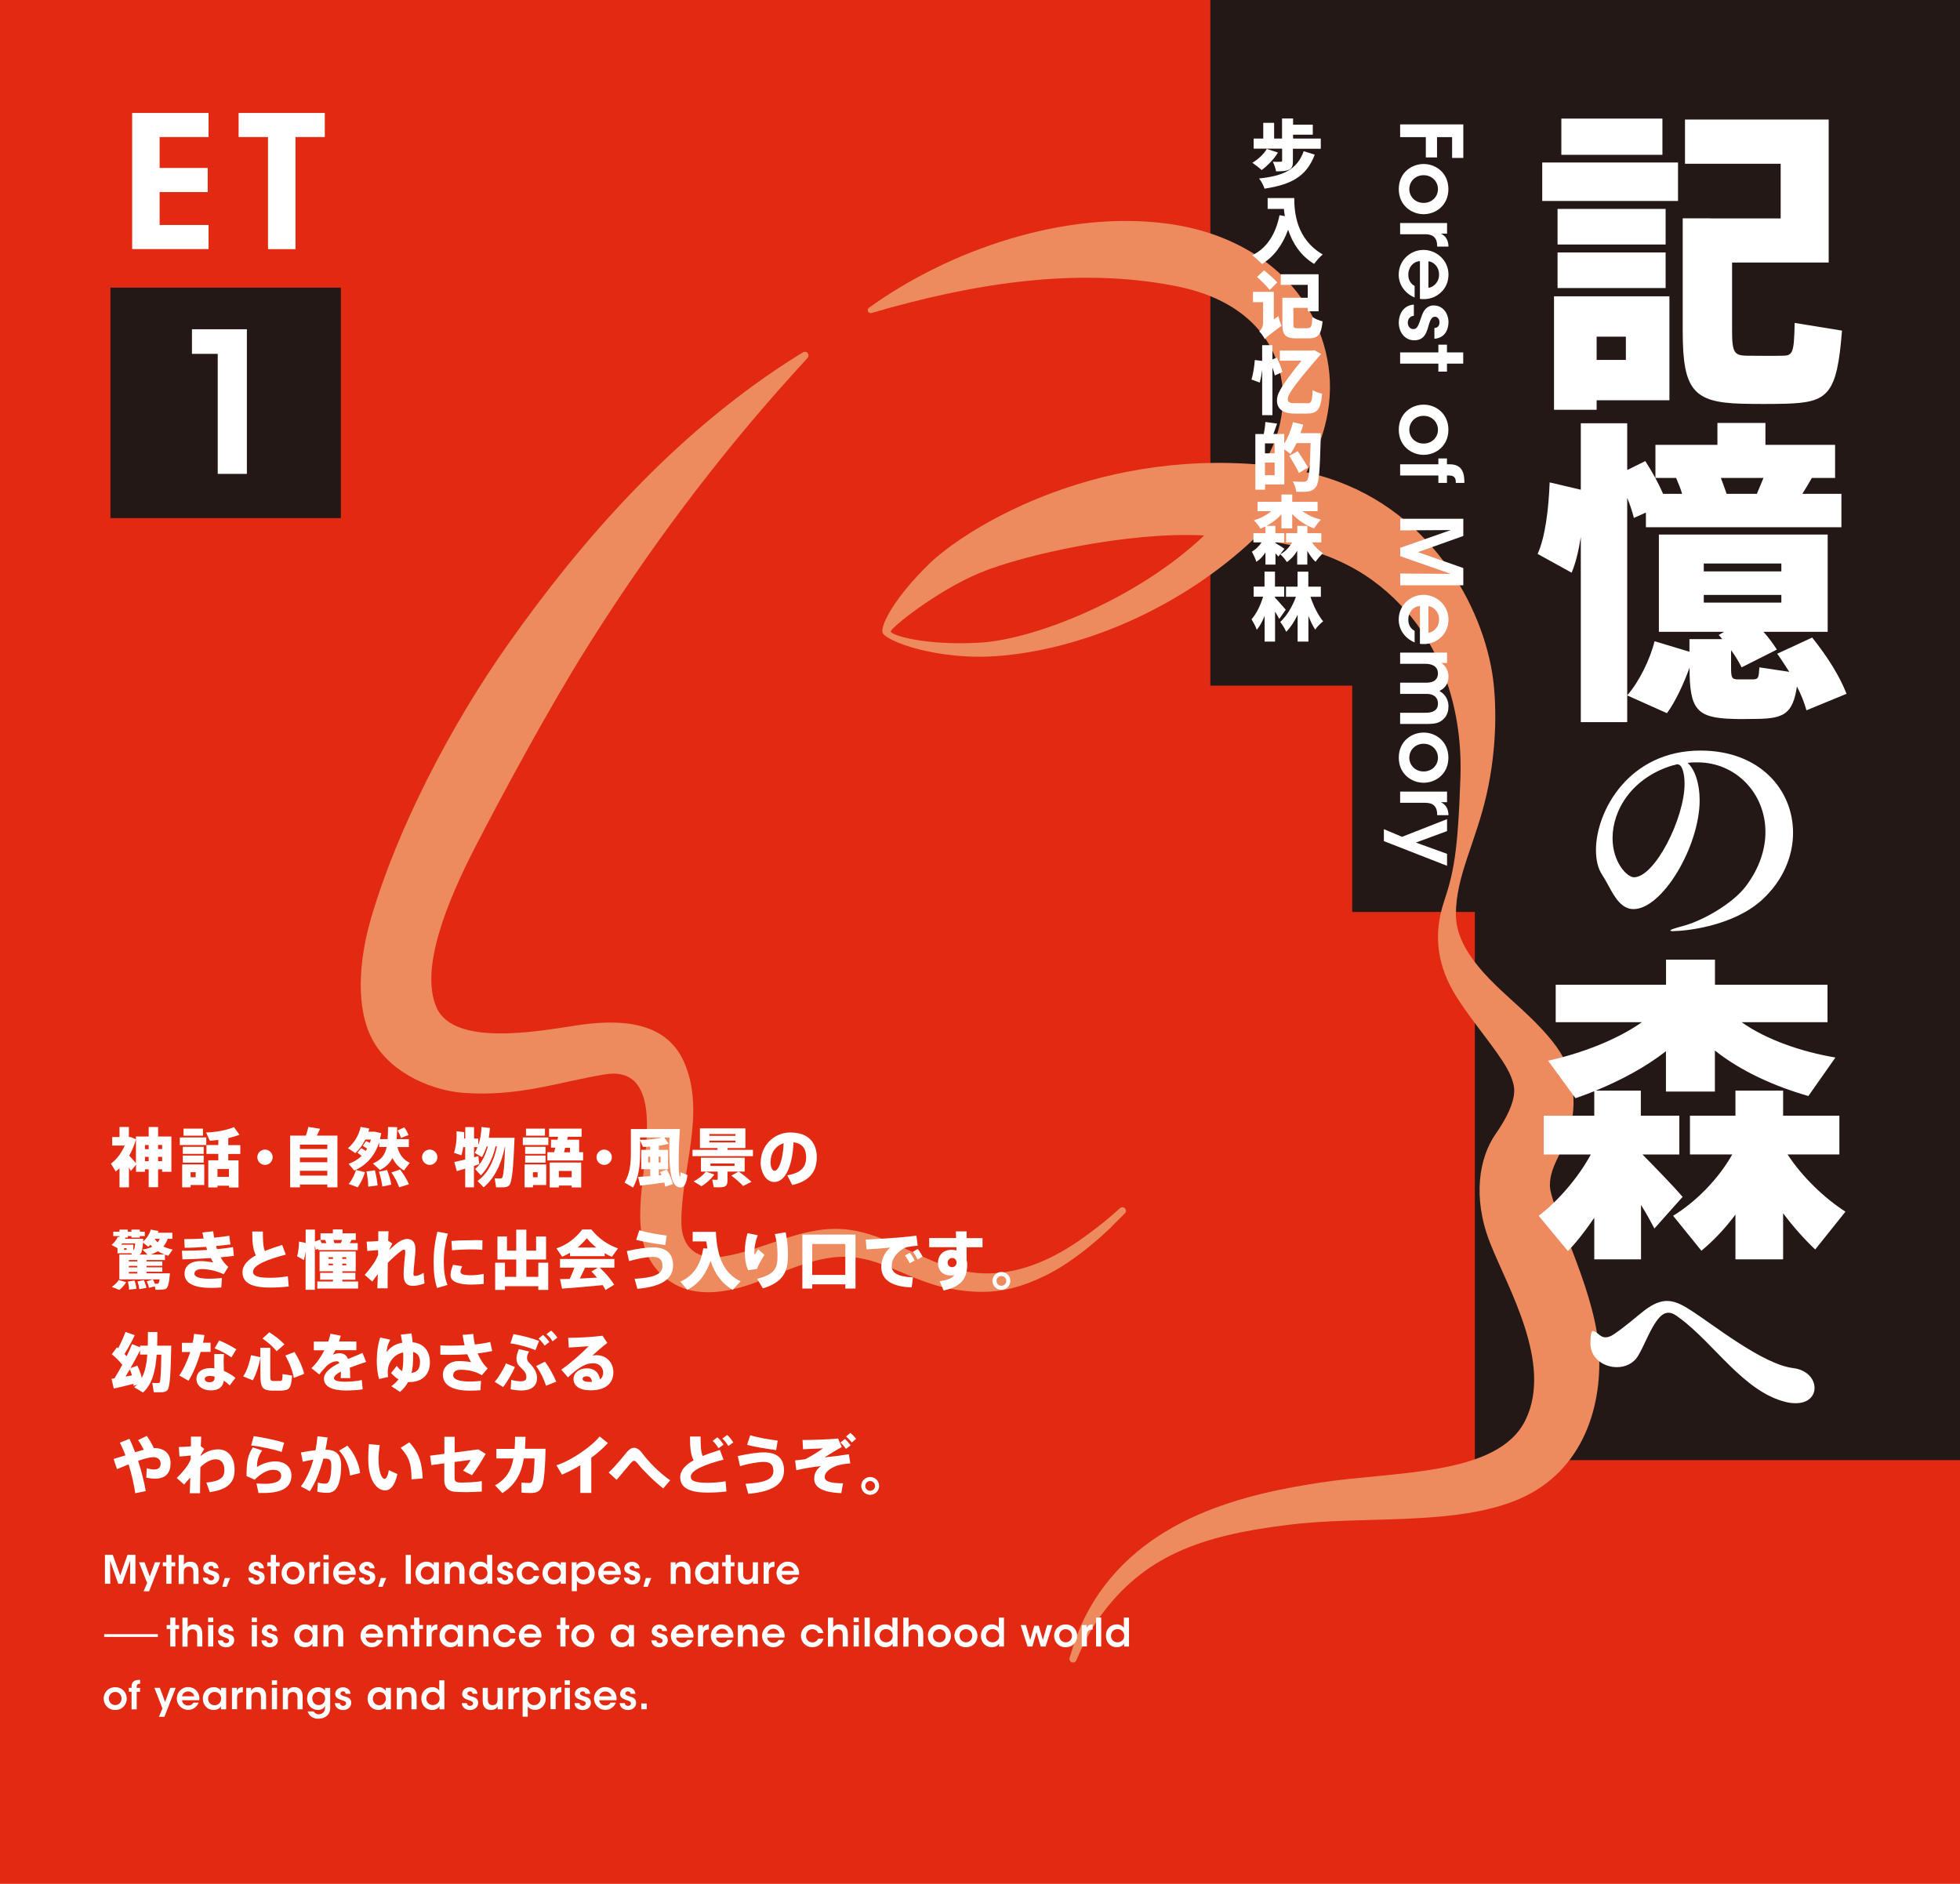 <?xml version="1.0" encoding="UTF-8"?>
<svg id="_レイヤー_2" data-name="レイヤー 2" xmlns="http://www.w3.org/2000/svg" viewBox="0 0 232.7 223.65">
  <defs>
    <style>
      .cls-1 {
        fill: #231815;
      }

      .cls-1, .cls-2, .cls-3, .cls-4 {
        stroke-width: 0px;
      }

      .cls-2 {
        fill: #e22a12;
      }

      .cls-3 {
        fill: #fff;
      }

      .cls-4 {
        fill: #ed8b5f;
      }
    </style>
  </defs>
  <g id="design">
    <g>
      <rect class="cls-2" y="0" width="232.7" height="223.65"/>
      <rect class="cls-1" x="143.7" y="0" width="18.26" height="81.4"/>
      <rect class="cls-1" x="160.54" width="18.26" height="108.27"/>
      <rect class="cls-1" x="175.1" y="0" width="57.6" height="173.35"/>
      <g>
        <path class="cls-4" d="m189.77,159.6c-.68-7.17-5.76-16.36-5.76-18.88s1.9-4.31,2.52-7.2c.7-3.3.02-6.07-.93-7.94-.81-1.6-2.51-3.53-5.02-5.84-3-2.76-7.73-6.59-7.73-11.17s2.33-8.48,3.64-14.23c1.31-5.75,1.19-11.23.67-14.44-1.45-8.94-8.38-20.82-22.05-23.83,2.58-4.87,3.45-9.53,2.28-14.32-2.11-8.64-9.6-13.94-18.67-15.18-12.3-1.69-26.14,3.16-35.56,9.98-.11.08-.17.23-.12.37.05.18.24.29.43.24,11.55-3.37,24.13-5.57,36.15-3.19,13.98,2.76,14.7,14.53,10.29,21.22-20.63-1.86-35.61,7.87-39.61,11.77-4,3.9-5.68,7.09-5.54,8.08s6.52,3.49,14.12,2.81c10.35-.92,21.65-6.01,29.98-13.85,9.56,1.09,14.43,4.5,18.01,8.45s6.82,10.74,6.52,19.81c-.3,9.07-.84,11.44-1.97,14.84-1.13,3.41-.96,6.97,1.1,10.57,1.56,2.72,4.19,5.72,5.89,8.33.76,1.16,1.28,2.31,1.36,3.25.07.94-.28,2.62-2.21,5.39-1.93,2.77-2.78,7.49-.66,12.9s7.46,14.29,4.23,21.01c-3.23,6.72-15.46,6.09-24.42,7.47-8.42,1.3-21.32,3.96-27.5,15.21-.93,1.7-1.42,3.13-1.76,4.11-.3.96-.46,1.48-.46,1.48-.06.2.03.43.23.52.21.1.47,0,.56-.22h0s.22-.49.63-1.41c.42-.88,1.06-2.19,2.12-3.68,5.21-7.28,12.01-9.72,22.21-10.97,8.93-1.18,19.95.2,27.61-3.09s10.1-11.24,9.42-18.41Zm-73.46-83.3c-6.55.37-10.56-.9-10.56-1.33s5.44-4.81,10.56-6.95c5.12-2.14,17.72-4.94,26.66-4.45-7.95,7.55-20.11,12.35-26.66,12.73Z"/>
        <path class="cls-4" d="m132.04,145.56c.8-.79,1.51-1.51,1.51-1.51.16-.16.17-.41.02-.58-.15-.18-.42-.2-.6-.04,0,0-1.18,1.15-3.31,2.74-2.05,1.54-7.62,5.75-14.2,4.9-5.36-.7-9.92-4.71-15.31-5.14-5.04-.4-9.46,2.51-14.31,3.25-3.08.47-4.93-1.05-4.95-4.06-.03-6.23,2.95-12.94.35-18.97-2.23-5.17-8.1-5.13-12.88-4.4-4.5.69-14.43,2.51-16.51-2.09-2.08-4.6,1.27-12.69,4.55-19.06,3.28-6.38,8.79-16.56,13.19-23.58,7.27-11.6,15.49-22.62,24.69-32.77,1.04-1.15,1.6-1.76,1.6-1.76.12-.14.15-.34.05-.51-.12-.21-.38-.27-.59-.15,0,0-.72.42-2.03,1.27-13.25,8.64-24.03,20.66-33.08,33.51-6.72,9.53-13.05,21.73-16.16,32.34-1.51,5.17-1.89,10.93.27,14.7,2.28,3.97,7.22,5.83,10.62,6.09,6.64.5,11.36-1.29,16.87-2.19,5.74-.94,5.11,5.95,4.79,9.56-.45,5.21-2.17,11.98,3.32,15.26,2.83,1.69,6.47,1.08,9.57-.04,3.66-1.32,7.62-3.44,11.62-3.09,4.04.36,7.21,2.97,11.8,3.78,4.59.81,7.49.19,11.12-1.55s7.2-5.11,8-5.91Z"/>
      </g>
      <g>
        <path class="cls-3" d="m199.22,19.29v4.57h-16.12v-4.57h16.12Zm-9.66,15.89h8.64v12.34h-8.64v1.13h-5.06v-13.47h5.06Zm8.19-10.38v4.23h-12.83v-4.23h12.83Zm0,5.17v4.23h-12.83v-4.23h12.83Zm-.38-15.89v4.3h-12v-4.3h12Zm-4.34,28.65v-2.76h-3.47v2.76h3.47Zm10.04-16.8h8.34v-6.49h-11.36v-5.25h17.06v16.98h-11.47v8.15c0,2.57.3,2.87,1.7,2.91,1.25,0,3.02.04,4.26,0,1.25,0,1.4-.3,1.47-3.89l5.62.91c-.6,7.59-1.62,8.53-6.68,8.68-1.59.04-3.7.04-5.21,0-5.74-.15-7.02-1.62-7.02-8.57v-13.44h3.28Z"/>
        <path class="cls-3" d="m200.58,77.39v-1.51h3.89c-.11-.15-.26-.34-.42-.49l.64-.38h-7.74v-11.55h20.04v11.55h-7.62c.64.72,1.13,1.4,1.59,2.11l-4.19,2.11c-.34-.68-.75-1.36-1.25-2.04v2c0,1.25.08,1.43.75,1.47h1.89c.6-.04.64-.15.72-1.43l3.55.53c-.45-.68-.91-1.43-1.43-2.15l4.15-1.92c1.89,2.38,3.25,4.57,4.08,6.68l-4.76,1.96c-.26-.94-.64-1.89-1.13-2.83-.49,3.25-1.55,3.81-4.79,3.85-.83,0-2.04.04-2.79,0-4.34-.11-5.17-1.13-5.17-6.08-.72,1.96-1.66,4-2.68,5.4l-4.72-2.11v3.17h-5.51v-21.97c-.26,1.62-.6,3.09-1.09,4.23l-4.04-2.23c.91-1.96,1.32-5.4,1.43-8.49l3.7.87v-7.89h5.51v5.55l2.15-1.06c.91,1.43,1.59,2.68,2.11,3.89h2.26c-.19-.64-.45-1.28-.72-1.89h-2.45v-3.93h7.36v-2.6h5.7v2.6h8.27v3.93h-2.76c-.34.6-.72,1.25-1.13,1.89h4.64v3.96h-23.21v-1.74l-1.43.64c-.19-.79-.45-1.55-.79-2.38v23.44c1.43-1.62,2.72-4.3,3.25-6.42l4.15,1.25Zm1.7-9.55h9.21v-.94h-9.21v.94Zm0,3.7h9.21v-.91h-9.21v.91Zm6.3-12.91c.26-.64.53-1.28.79-1.89h-5.06c.26.68.49,1.32.68,1.89h3.59Z"/>
        <path class="cls-3" d="m198.7,110.55c-.24,0-.39-.03-.39-.09,0-.09.45-.24,1.45-.51,2.32-.6,5.92-2.63,7.52-4.74,1.63-2.17,2.32-4.41,2.32-6.43,0-4.62-3.53-8.27-8.06-8.27h-.42c-.24,0-.51.03-.75.06.85.79,1.42,2.42,1.42,4.44,0,5.44-4.41,12.92-7.85,12.92-1.9,0-2.66-2.45-3.71-4.05-.51-.75-.75-1.78-.75-2.96,0-4.62,3.9-11.81,12.41-11.81,7.07,0,10.99,4.68,10.99,9.75,0,2.78-1.18,5.68-3.68,7.97-3.5,3.2-9.27,3.71-10.48,3.71Zm.48-19.81c-.06,0-.15,0-.21.03-.09.03-.24.09-.36.09-4.83,1.45-7.16,5.28-7.16,8.64,0,2.87,1.72,4.65,2.54,4.65,2.48,0,6.01-7.01,6.01-11.11,0-1.06-.24-2.29-.82-2.29Z"/>
        <path class="cls-3" d="m199.78,142.08l-3.36,3.77c-.42-.79-.94-1.77-1.59-2.79v6.45h-5.55v-4.94c-1.02,1.51-2.08,2.87-3.13,3.96l-3.47-4.19c2.23-1.7,4.64-4.42,6.19-7.28h-5.59v-4.6h6v-2.91c-.75.3-1.47.57-2.23.83l-3.25-4.45c3.93-.87,8.11-2.45,11.13-4.57h-10.23v-4.45h13.1v-2.98h5.81v2.98h13.36v4.45h-10.19c2.94,2.08,7.1,3.51,11.13,4.19l-3.21,4.57c-3.96-1.13-7.96-2.91-11.1-5.4v4.87h-5.81v-4.79c-2.45,1.92-5.4,3.47-8.34,4.68h5.36v2.98h4.57v4.6h-4.38c1.74,1.77,3.66,3.74,4.76,5.02Zm19.32,1.77c-1.17,1.47-2.38,2.98-3.59,4.49-1.28-1.21-2.6-2.68-3.81-4.3v5.47h-5.66v-5.32c-1.25,1.7-2.64,3.13-4.04,4.3l-3.36-4.15c2.6-1.59,5.32-4.26,7.02-7.28h-5.02v-4.6h5.4v-2.98h5.66v2.98h6.68v4.6h-6.15c1.74,2.68,4.45,5.25,6.87,6.79Z"/>
        <path class="cls-3" d="m215.43,164.78c0,.94-.72,1.81-2.23,1.81-.36,0-.75-.03-1.21-.15-5.01-1.24-8.48-6.97-12.62-9.99-.39-.3-.82-.6-1.27-.6-.36,0-.72.15-1.12.6-.97,1.06-1.72,3.23-2.51,4.53-.57.94-1.54,1.33-2.51,1.33-1.57,0-3.14-1.06-3.14-2.81,0-1.06.12-1.48.3-1.48.15,0,.39.15.72.42.21.18.45.33.79.33.24,0,.57-.09.97-.36,1.48-1,2.57-2.02,3.68-2.87,1-.75,1.84-1.09,2.63-1.09.91,0,1.75.42,2.75,1.06,2.72,1.72,8.58,6.46,12.23,6.91,1.69.21,2.54,1.33,2.54,2.36Z"/>
      </g>
      <g>
        <path class="cls-3" d="m14.19,140.96v-2.27c-.14.14-.3.27-.45.39l-.57-.93c.68-.5,1.26-1.27,1.64-2.15h-1.49v-1.01h.87v-1.19h1.11v1.19h.21l.63.27v-.33h1.51v-1.13h1.12v1.13h1.58v4.19h-1.1v-.3h-.48v2.13h-1.12v-2.13h-.44v.3h-1.06v-.85l-.62.75c-.06-.13-.14-.27-.22-.43v2.37h-1.11Zm1.95-2.87v-2.83c-.19.69-.46,1.35-.8,1.94.3.32.59.64.8.89Zm1.51-2.15h-.44v.49h.44v-.49Zm0,1.92v-.52h-.44v.52h.44Zm1.12-1.44h.48v-.49h-.48v.49Zm.48,1.44v-.52h-.48v.52h.48Z"/>
        <path class="cls-3" d="m24.49,135.04v.9h-3.14v-.9h3.14Zm-1.86,3.2h1.62v2.45h-1.62v.27h-1v-2.72h1Zm1.55-2.09v.84h-2.48v-.84h2.48Zm0,1.04v.84h-2.48v-.84h2.48Zm-.08-3.2v.84h-2.31v-.84h2.31Zm-.87,5.77v-.59h-.6v.59h.6Zm2.59,1v.21h-1.09v-3.22h1.19v-.76h-1.41v-1.05h1.41v-.61c-.35.05-.69.08-1.01.1l-.44-.98c1.13-.02,2.53-.29,3.31-.64l.65.91c-.37.15-.84.28-1.33.4v.83h1.43v1.05h-1.43v.76h1.22v3.22h-1.13v-.21h-1.36Zm1.36-1.04v-.93h-1.36v.93h1.36Z"/>
        <path class="cls-3" d="m31.46,138.3c-.49,0-.91-.41-.91-.91s.41-.91.91-.91.91.41.91.91-.41.91-.91.91h0Z"/>
        <path class="cls-3" d="m35.61,140.63v.33h-1.16v-6.14h1.87c.12-.37.23-.75.29-1.03l1.39.22c-.11.25-.24.52-.38.81h2.44v6.14h-1.2v-.33h-3.25Zm3.25-4.22v-.52h-3.25v.52h3.25Zm0,1.57v-.56h-3.25v.56h3.25Zm0,1.59v-.57h-3.25v.57h3.25Z"/>
        <path class="cls-3" d="m42.87,136.31c.21.11.4.22.55.33.06-.08.11-.17.17-.27-.15-.11-.33-.22-.52-.33l.39-.57c.17.07.31.14.45.21.05-.12.08-.25.12-.39h-.65c-.3.6-.68,1.13-1.19,1.61l-.88-.58c.78-.68,1.28-1.52,1.51-2.53l1.03.19c-.03.13-.07.26-.11.38h.76l.76.17c-.05.24-.09.48-.15.71h.91c.03-.43.04-.9.05-1.44l1.08.02c0,.52-.02.99-.06,1.42h1.45v.94h-1.36c.26.97.79,1.57,1.47,1.87l-.69.91c-.57-.33-1.03-.81-1.37-1.48-.3.61-.77,1.07-1.48,1.43l-.84-.78c1-.42,1.44-1.02,1.64-1.96h-.89v-.57c-.52,1.64-1.52,2.74-2.96,3.37l-.68-.8c.62-.22,1.14-.53,1.56-.94-.14-.12-.31-.24-.51-.37l.46-.56Zm.46,2.85c-.17.59-.52,1.34-.86,1.8l-1.08-.4c.38-.42.73-1.11.87-1.66l1.06.26Zm1.18-.21c.17.67.27,1.24.32,1.78l-1.11.15c0-.54-.08-1.13-.21-1.8l1-.14Zm1.44-.06c.25.65.42,1.22.51,1.75l-1.07.23c-.06-.53-.19-1.12-.4-1.76l.97-.21Zm1.55-.05c.46.63.81,1.2,1.05,1.76l-1.16.36c-.19-.56-.5-1.14-.92-1.77l1.03-.34Zm.5-4.99c.24.32.4.62.5.91l-.91.34c-.07-.29-.2-.58-.39-.89l.79-.36Z"/>
        <path class="cls-3" d="m51.02,138.3c-.49,0-.91-.41-.91-.91s.41-.91.91-.91.91.41.91.91-.41.91-.91.91h0Z"/>
        <path class="cls-3" d="m56.27,138.42v2.54h-1.04v-2.22c-.37.11-.72.22-1,.3l-.29-1.09c.33-.07.8-.17,1.29-.29v-1.47h-.24c-.05.34-.12.68-.21.97l-.88-.3c.24-.75.35-1.62.3-2.56l.9.11c0,.26,0,.51,0,.76h.14v-1.36h1.04v1.36h.5v.78c.24-.66.35-1.36.39-2.15l1,.12c-.03.4-.08.78-.14,1.16h3.06c-.13,3.29-.27,5.32-.66,5.67-.16.14-.38.21-.7.21-.18,0-.59,0-.83,0l-.17-1.07c.21.02.53.02.67.02.09,0,.15-.02.2-.06.17-.15.29-1.41.37-3.74h-.02c-.43,2.17-1.32,3.86-2.53,4.85l-.73-.75c1.12-.8,1.93-2.21,2.31-4.11h-.17c-.33,1.48-.98,2.69-1.74,3.44l-.68-.75c.65-.56,1.21-1.51,1.51-2.69h-.14c-.14.44-.33.87-.56,1.28l-.86-.51c.13-.22.24-.45.33-.68h-.41v1.21c.18-.05.36-.09.51-.14l.11.95c-.19.06-.4.13-.62.21Z"/>
        <path class="cls-3" d="m65.1,135.04v.9h-3.03v-.9h3.03Zm-1.82,3.2h1.57v2.45h-1.57v.27h-1v-2.72h1Zm1.49-2.09v.84h-2.42v-.84h2.42Zm0,1.04v.84h-2.42v-.84h2.42Zm-.07-3.2v.84h-2.25v-.84h2.25Zm-.87,5.77v-.59h-.56v.59h.56Zm1.96-2.97c.05-.17.1-.35.15-.54h-.52v-.94h.76c.03-.12.06-.24.08-.35h-1.07v-.97h3.86v.97h-1.64c-.02.11-.05.24-.08.35h1.43v1.48h.47v.98h-4.24v-.98h.8Zm.56,3.96v.22h-1.09v-2.95h3.74v2.95h-1.13v-.22h-1.52Zm1.52-.98v-.75h-1.52v.75h1.52Zm-.2-2.97v-.54h-.57c-.05.19-.1.37-.14.54h.72Z"/>
        <path class="cls-3" d="m71.73,138.3c-.49,0-.91-.41-.91-.91s.41-.91.91-.91.91.41.91.91-.41.91-.91.91h0Z"/>
        <path class="cls-3" d="m77.2,139.6v-.79h-1.07v-2.3h1.07v-.39c-.3.02-.6.04-.87.04l-.33-.75v1.5c0,1.45-.17,2.87-.84,4.08l-1.01-.59c.62-1.05.75-2.19.75-3.48v-2.88h5.82c-.21,3.28-.18,5.6.02,5.65.04,0,.06-.06.06-.51l.82.32c-.14,1.16-.44,1.6-1.04,1.45-1.11-.27-1.15-2.92-1.1-5.9h-.61l.51.74c-.32.09-.72.17-1.16.24v.49h1.1v2.3h-1.1v.72l.32-.02c-.06-.12-.11-.24-.18-.37l.81-.3c.36.63.59,1.2.72,1.73l-.91.3c-.03-.16-.06-.33-.11-.49-.89.13-2.12.29-2.87.37l-.24-1.04c.37-.02.91-.05,1.48-.08Zm1.42-4.56h-2.63v.28c.85.02,1.94-.1,2.63-.28Zm-1.67,2.97h.24v-.69h-.24v.69Zm1.48,0v-.69h-.24v.69h.24Z"/>
        <path class="cls-3" d="m85.18,136.51v-.21h-2.08v-2.34h5.4v2.34h-2.13v.21h3.02v.75h-7.17v-.75h2.96Zm-.38,2.94c-.39.55-.94,1.02-1.51,1.38l-.94-.57c.56-.29,1.09-.7,1.46-1.16l.99.34Zm2.87-.36h-1.3v1.08c0,.44-.14.68-.52.75-.23.05-.74.05-1.11.03l-.18-.9c.19.02.46.02.55.02.08,0,.1-.04.1-.11v-.87h-1.99v-1.64h5.19v1.64h-.71c.6.43,1.09.81,1.51,1.22l-.98.49c-.37-.4-.84-.8-1.4-1.23l.85-.47Zm-3.45-4.24h3.1v-.21h-3.1v.21Zm0,.78h3.1v-.21h-3.1v.21Zm.13,2.79h2.86v-.29h-2.86v.29Z"/>
        <path class="cls-3" d="m90.32,137.94c0-1.78,1.45-3.49,3.51-3.49,2.35,0,3.14,1.43,3.14,2.92s-.62,2.81-2.91,3.32l-.59-1.16c1.82-.29,2.24-1.15,2.24-2.15,0-.94-.42-1.64-1.5-1.76-.12,2.81-.97,4.71-2.29,4.71-1.01,0-1.62-1.19-1.62-2.39h0Zm1.16-.02c0,.67.21,1.08.49,1.08.4,0,.98-1.07,1.07-3.27-1,.31-1.55,1.19-1.55,2.19Z"/>
        <path class="cls-3" d="m18.15,151.9c.1.18.18.34.24.51.11,0,.22,0,.28,0,.04,0,.07,0,.09-.02.08-.02.14-.17.19-.5h-4.78v-2.95h1.48l-.03-.15h-1.67v-.61l-.71-.38c.33-.27.61-.64.75-.96l.2.02v-.11h-.74v-.52h.74v-.25h.98v.25h.43v-.25h1v.25h.59v.52h-.59v.18h-1v-.18h-.43v.18h-.28s-.04.09-.06.14h2.18c0,.11-.02.22-.02.32.44-.39.75-.86.91-1.41l.91.17c-.02.07-.04.13-.06.2h1.71v.72h-.55c-.12.36-.29.65-.51.91.33.17.72.29,1.1.37l-.52.74c-.14-.04-.27-.08-.4-.13v.63h-2.18v.17h1.87v.52h-1.87v.18h1.87v.52h-1.87v.19h2.78c-.11,1.22-.24,1.73-.52,1.86-.14.06-.41.08-.7.09-.11,0-.37,0-.5,0l-.08-.4-.69.17c-.05-.24-.13-.49-.26-.77l.73-.23Zm-3.17.32c-.17.3-.49.68-.81.92l-.9-.36c.35-.21.68-.56.82-.82l.89.26Zm.85-4.44v.61s.03,0,.05-.02c.07-.04.12-.25.17-.75h-1.55c-.03.05-.07.1-.11.15h1.45Zm-1.1.6h.3v-.19h-.3v.19Zm1.24,3.64c.13.37.2.68.23.99l-.88.1c0-.3-.05-.61-.14-.96l.79-.13Zm.33-2.26v-.17h-1v.17h1Zm0,.71v-.18h-1v.18h1Zm0,.72v-.19h-1v.19h1Zm.78.78c.15.33.25.64.3.93l-.84.15c-.03-.28-.1-.58-.21-.91l.75-.17Zm.44-3.03l-.61-.59c.45-.07.84-.17,1.16-.33-.08-.08-.14-.16-.21-.24-.08.08-.17.16-.25.24l-.63-.49c-.07.88-.17,1.28-.38,1.38-.03.02-.07.03-.11.04h1.03Zm2.02,0c-.28-.11-.56-.24-.8-.39-.25.15-.53.28-.84.39h1.64Zm-.83-1.44c.1-.13.19-.27.26-.43h-.56l-.02.04c.09.14.21.27.33.4Z"/>
        <path class="cls-3" d="m21.58,148.49c.96,0,2-.03,3.02-.09-.05-.12-.09-.24-.13-.37-.87.06-1.76.11-2.54.11l-.06-1.03c.73,0,1.53-.02,2.31-.07-.05-.24-.11-.49-.15-.72l1.28-.14c.03.25.07.51.11.76.65-.06,1.26-.14,1.8-.23l.14,1.03c-.51.07-1.1.13-1.71.19.04.12.08.25.11.37.68-.06,1.32-.14,1.9-.24l.11,1.04c-.47.06-1.01.12-1.58.17.24.43.53.81.91,1.14l-.54.87c-.85-.4-1.8-.61-2.62-.61-.6,0-.86.27-.86.55,0,.32.48.59,1.7.59.4,0,.97-.02,1.57-.08l-.08,1.12c-.42.04-.88.05-1.23.05-2.23,0-3.13-.68-3.13-1.68,0-.87.63-1.5,1.89-1.5.46,0,1.06.06,1.51.17-.09-.16-.19-.33-.28-.53-1.17.08-2.37.14-3.37.15l-.06-1.04Z"/>
        <path class="cls-3" d="m33.93,148.95c-2.05.53-3.89,1.22-3.89,2.03,0,.46.46.72,1.98.72.7,0,1.47-.06,2.15-.18l.11,1.21c-.78.1-1.48.13-2.27.13-2.14,0-3.22-.57-3.22-1.82,0-.82.61-1.46,1.59-2.01-.38-.75-.43-1.61-.43-2.82h1.26c0,1.03.02,1.77.24,2.31.61-.25,1.31-.49,2.05-.72l.43,1.15Z"/>
        <path class="cls-3" d="m38.75,147.59c-.05-.13-.09-.26-.14-.38h-.56v-.79h1.47v-.46h1.15v.46h1.57v.79h-.5c-.06.11-.14.24-.22.38h.95v.82h-4.68v-.14l-.31.11c-.02-.17-.05-.33-.1-.51v5.26h-1.1v-4.59c-.05.4-.11.78-.21,1.05l-.81-.45c.16-.4.23-1.11.24-1.74l.79.17v-1.59h1.1v1.41l.61-.22c.07.14.13.29.18.42h.59Zm.78,4.55v-.21h-1.52v-.82h1.52v-.18h-1.59v-2.35h4.29v2.35h-1.59v.18h1.55v.82h-1.55v.21h1.88v.84h-4.85v-.84h1.86Zm-.52-2.68h.52v-.2h-.52v.2Zm0,.76h.52v-.2h-.52v.2Zm1.45-2.63c.05-.13.11-.26.15-.38h-1.02c.05.14.09.27.12.38h.75Zm.65,1.87v-.2h-.48v.2h.48Zm0,.76v-.2h-.48v.2h.48Z"/>
        <path class="cls-3" d="m46.58,147.63c-.12.22-.28.56-.37.78.3-.3.86-.78,1.13-.96.37-.25.71-.36,1.01-.36.56,0,.97.36.97,1.19,0,.42-.05.95-.11,1.48-.07.59-.12,1.19-.12,1.5,0,.18.05.22.18.22.27,0,.69-.14,1.02-.37l.11,1.26c-.49.19-1.02.29-1.34.29-.76,0-1.14-.35-1.14-1.35,0-.42.03-.86.08-1.41.04-.39.11-.91.11-1.27,0-.22-.05-.27-.14-.27-.11,0-.19.05-.32.14-.38.26-1.02.83-1.61,1.42-.02,1.17-.02,2.32-.02,3.03h-1.22c.02-.44.04-1.02.05-1.67-.23.29-.46.59-.65.87l-.9-.79c.46-.53,1.01-1.25,1.22-1.61.11-.21.25-.46.37-.75v-.59c-.36.04-.88.08-1.28.11l-.08-1.11c.33,0,.87-.03,1.38-.07,0-.46,0-.85,0-1.16h1.22c-.02.3-.03.68-.05,1.12l.49.33Z"/>
        <path class="cls-3" d="m51.48,149.84c0-1.24.17-2.54.45-3.61l1.25.23c-.32,1.01-.49,2.19-.49,3.37,0,1.04.12,1.93.44,2.72l-1.24.36c-.29-.86-.41-1.89-.41-3.06h0Zm5.96,2.59c-.49.05-1.06.08-1.5.08-1.38,0-2.45-.29-2.45-1.13,0-.32.09-.71.3-1.22l1.08.17c-.13.29-.2.48-.2.64,0,.32.37.43,1.24.43.46,0,1.01-.06,1.52-.16v1.19Zm-1.19-5.2c.37,0,.73,0,1.03.02l-.02,1.13c-.39-.03-.85-.05-1.32-.05-.75,0-1.59.04-2.27.11l-.07-1.11c.77-.07,1.76-.09,2.65-.09h0Z"/>
        <path class="cls-3" d="m61.29,151.59v-2.06h-2.23v-2.73h1.13v1.68h1.1v-2.49h1.2v2.49h1.16v-1.68h1.18v2.73h-2.34v2.06h1.42v-1.68h1.18v3.23h-1.18v-.44h-3.96v.44h-1.16v-3.23h1.16v1.68h1.33Z"/>
        <path class="cls-3" d="m71.8,149.13h-4.13v-.39c-.3.17-.61.33-.93.46l-.68-.99c1.13-.37,2.18-1.09,3.07-2.24h1.08c.94,1.16,2.03,1.84,3.16,2.24l-.72,1c-.3-.12-.58-.27-.86-.43v.33Zm-4.16,2.71c.21-.46.41-.93.56-1.34h-1.71v-1.03h6.45v1.03h-1.73c.75.71,1.31,1.38,1.71,2.02l-1.03.63c-.1-.19-.21-.38-.33-.58-1.48.15-3.58.33-4.83.42l-.24-1.13c.32,0,.72-.02,1.16-.03Zm3.16-3.73c-.38-.3-.75-.66-1.13-1.1-.37.43-.73.79-1.1,1.1h2.22Zm.08,3.57c-.2-.24-.43-.48-.66-.72l.75-.46h-1.51c-.18.4-.4.84-.62,1.29.69-.03,1.41-.07,2.05-.11Z"/>
        <path class="cls-3" d="m77.51,148.09c1.57,0,2.4.7,2.4,2.15,0,1.7-1.52,2.53-4.24,2.77l-.33-1.19c2.12-.12,3.31-.46,3.31-1.53,0-.78-.42-1.07-1.14-1.07-.68,0-1.89.22-2.82.5l-.27-1.19c1.06-.24,2.27-.44,3.1-.44Zm-1.61-2.04c.87.28,2.11.49,3.26.64l-.18,1.13c-1.16-.16-2.53-.38-3.45-.62l.37-1.14Z"/>
        <path class="cls-3" d="m83.99,148.22c-.05-.27-.1-.55-.14-.84h-1.61v-1.13h2.75c.15,3.16,1.04,4.98,2.94,5.87l-.95,1.01c-1.26-.74-2.11-1.87-2.62-3.45-.42,1.23-1.16,2.62-2.75,3.45-.28-.33-.56-.65-.84-.97,2.12-.93,2.54-2.9,2.73-3.96l.49.03Z"/>
        <path class="cls-3" d="m88.43,148.67c0-.78.11-1.58.32-2.26l1.21.24c-.26.68-.4,1.4-.4,1.92,0,.15,0,.29.03.4.11-.17.3-.46.42-.65l.75.66c-.28.4-.73,1.21-.9,1.67l-1.03.16c-.28-.58-.4-1.35-.4-2.15h0Zm4.85-2.37c.19.97.27,1.7.27,2.72,0,1.8-.43,3.17-2.98,3.94l-.68-1.14c2.19-.55,2.42-1.32,2.42-2.78,0-.87-.08-1.67-.32-2.53l1.3-.21Z"/>
        <path class="cls-3" d="m96.43,152.48v.5h-1.17v-6.41h6.31v6.41h-1.21v-.5h-3.93Zm3.93-1.12v-3.67h-3.93v3.67h3.93Z"/>
        <path class="cls-3" d="m106.59,146.93c.72-.06,1.61-.15,2.21-.23l.15,1.19c-.37.02-1,.11-1.28.17-.12.03-.44.17-.56.26-.84.58-1.24,1.24-1.24,2.02,0,.72.63,1.23,2.52,1.31l-.15,1.19c-2.32-.07-3.61-.87-3.61-2.44,0-.88.37-1.67,1.06-2.29-.73.08-1.92.17-2.81.22l-.09-1.17c1.06-.04,2.97-.16,3.8-.23Zm1.43,1.8c.2.24.43.6.58.92l-.6.33c-.14-.31-.34-.64-.56-.92l.59-.33Zm.94-.45c.2.24.42.6.57.91l-.6.33c-.13-.3-.33-.62-.55-.91l.58-.33Z"/>
        <path class="cls-3" d="m113.51,146.99c0-.3-.02-.57-.03-.8h1.28v.8h1.89v1.09h-1.89v1.52c.05.16.07.32.07.49,0,1.49-.49,2.62-2.8,3.12l-.47-1.1c.97-.14,1.48-.37,1.74-.72-.14.02-.29.03-.44.03-.93,0-1.5-.58-1.5-1.48s.61-1.56,1.6-1.56c.21,0,.4.02.59.08v-.39h-3.23v-1.09h3.19Zm-.52,2.37c-.23,0-.48.22-.48.56,0,.32.27.52.51.52.33,0,.54-.24.54-.52v-.12c-.07-.36-.28-.45-.57-.45Z"/>
        <path class="cls-3" d="m119.95,152.08c0,.57-.47,1.05-1.06,1.05s-1.06-.48-1.06-1.06.47-1.06,1.06-1.06,1.06.47,1.06,1.06h0Zm-1.64,0c0,.31.26.57.58.57s.58-.26.58-.58-.26-.58-.58-.58-.58.26-.58.58h0Z"/>
        <path class="cls-3" d="m13.61,163.61c.31-.51.62-1.05.91-1.58-.33-.42-.77-.87-1.25-1.25l.62-.83s.09.08.14.11c.37-.69.68-1.41.87-1.93l1.1.39c-.31.65-.74,1.47-1.22,2.23.09.09.17.18.25.27.26-.53.49-1.03.65-1.45l.95.38v-.19h.91c.02-.51.02-1.05.02-1.62h1.12c0,.56,0,1.1-.02,1.62h1.67c-.06,3.1-.13,5.01-.49,5.32-.16.14-.4.21-.72.21-.19,0-.61,0-.86,0l-.18-1.11c.21.02.55.02.69.02.08,0,.14-.02.17-.05.12-.12.18-1.25.21-3.32h-.55c-.14,1.95-.53,3.5-1.62,4.49l-1.05-.62c.12-.1.24-.21.35-.31l-.43.14c0-.08,0-.16,0-.24-.77.2-1.73.43-2.34.56l-.27-1.16c.11-.02.24-.03.39-.05Zm2.06-.32c-.07-.24-.15-.48-.25-.73-.17.28-.34.57-.52.86.27-.04.52-.08.77-.13Zm.64-1.16c.25.52.43,1.01.52,1.46.4-.75.58-1.68.66-2.77h-.86v-.5c-.33.65-.72,1.37-1.14,2.11l.81-.3Z"/>
        <path class="cls-3" d="m22.88,159.41c.08-.37.13-.72.16-1.05l1.23.14c-.04.28-.09.59-.17.91h.9v1.09h-1.18c-.37,1.29-.91,2.61-1.44,3.42l-1.1-.62c.5-.72.97-1.74,1.31-2.79h-.99v-1.09h1.28Zm3.71,1.35c-.02.24-.04.54-.04.78,0,.41.02.84.03,1.22.53.21,1,.52,1.37.82l-.68.9c-.21-.21-.45-.4-.69-.57-.12.76-.61,1.16-1.54,1.16-1.02,0-1.72-.56-1.72-1.38,0-.66.55-1.27,1.67-1.27.16,0,.31,0,.47.03-.02-.3-.02-.62-.02-.92,0-.24,0-.55,0-.78h1.16Zm-1.62,2.59c-.43,0-.66.14-.66.36s.19.39.57.39c.42,0,.6-.17.6-.59v-.08c-.17-.05-.34-.07-.51-.07Zm2.5-2.2c-.46-.34-1.35-.84-2-1.07l.56-.94c.67.27,1.55.74,2.03,1.05l-.59.96Z"/>
        <path class="cls-3" d="m30.91,161.12v-1.11h1.18v3.29c0,.57.06.64.33.65.24,0,.59,0,.83,0,.24,0,.28-.06.3-.82l1.13.18c-.12,1.56-.33,1.75-1.34,1.79-.31,0-.72,0-1.01,0-1.15-.03-1.41-.34-1.41-1.8v-2.09c-.18.91-.52,1.99-.91,2.66l-1.14-.46c.43-.62.78-1.67.93-2.52l1.13.24Zm1.06-2.95c.77.49,1.36.96,1.8,1.44l-.93.81c-.4-.51-.97-1.02-1.67-1.51l.8-.74Zm3,2.34c.58.95.95,1.8,1.14,2.59l-1.23.49c-.14-.83-.48-1.72-1-2.66l1.09-.42Z"/>
        <path class="cls-3" d="m43.46,161.69c-.54.18-1.26.42-1.93.68.03.35.05.76.05,1.24h-1.13c0-.16.02-.3.02-.44,0-.12,0-.23,0-.33-.49.25-.82.52-.82.78,0,.29.46.42,1.38.42.54,0,1.39-.07,1.92-.2l.11,1.1c-.57.11-1.43.14-2.02.14-1.61,0-2.58-.46-2.58-1.4,0-.76.84-1.37,1.84-1.86-.07-.14-.16-.21-.27-.21-.43,0-.89.21-1.27.58-.17.17-.59.63-.85.99l-.94-.75c.57-.52,1.12-1.3,1.54-2.12h-1.25v-1.04h1.71c.11-.32.21-.64.27-.93l1.22.24c-.06.24-.14.46-.21.68h2.06v1.04h-2.49c-.1.21-.21.39-.3.53.24-.1.51-.17.78-.17.5,0,.82.21,1.02.68.66-.27,1.29-.51,1.71-.72l.44,1.06Z"/>
        <path class="cls-3" d="m44.74,161.41c0-.9.14-1.86.4-2.62l1.19.26c-.26.51-.42.99-.42,1.43v.04c.47-.65,1.1-.98,1.85-1.11-.05-.32-.11-.65-.17-.96l1.26-.15c.06.35.11.7.14,1.06,1.33.13,2.05,1.04,2.05,2.4,0,1.49-.98,2.32-2.42,2.32-.05,0-.11,0-.17,0-.23.43-.55.82-.96,1.17l-1.03-.68c.37-.27.65-.53.85-.82-.3-.17-.59-.42-.88-.75l.68-.84c.21.29.42.49.63.62.11-.48.14-1.02.14-1.66h0c0-.19,0-.37-.02-.56-.68.15-1.26.56-1.61,1.3-.17.36-.21.68-.21,1.14,0,.14.02.3.04.48l-1.07.24c-.19-.62-.28-1.44-.28-2.28h0Zm5.13.32c0-.68-.29-1.1-.82-1.22,0,.19,0,.38,0,.57,0,.69-.05,1.33-.19,1.91.65-.07,1-.46,1-1.26Z"/>
        <path class="cls-3" d="m52.28,159.73c.38.02.81.03,1.29.03s1.04-.02,1.59-.05c-.1-.37-.17-.78-.24-1.23l1.27-.11c.03.42.09.84.19,1.25.67-.07,1.29-.17,1.82-.3l.24,1.08c-.52.11-1.11.21-1.73.27.28.68.67,1.31,1.19,1.79l-.69.81c-.78-.48-1.65-.65-2.53-.65-.6,0-.88.28-.88.67s.53.73,1.99.73c.36,0,.83-.03,1.32-.08l-.07,1.11c-.43.04-.87.05-1.23.05-2.27,0-3.23-.74-3.23-1.91,0-.88.77-1.6,1.89-1.6.49,0,1.08.05,1.46.13-.15-.25-.3-.57-.45-.94-.73.05-1.48.07-2.16.07-.37,0-.72,0-1.04-.02v-1.09Z"/>
        <path class="cls-3" d="m61.13,162.29c-.26.65-.93,1.81-1.4,2.38l-1-.62c.49-.54,1.15-1.67,1.33-2.19l1.07.43Zm2.87-3.09l-.43,1.1c-.64-.31-2.1-.71-2.97-.81l.36-1.1c.93.14,2.34.52,3.04.81Zm-2.69,2.16c0-.32.08-.67.29-1.19l1.21.28c-.2.37-.24.58-.24.78,0,.23.09.39.26.56.6.62.93,1.16.93,1.81,0,.87-.57,1.48-1.87,1.48-.3,0-.81-.05-1.26-.14l.07-1.12c.44.13.85.17,1.17.17.4,0,.62-.17.62-.46,0-.46-.17-.72-.73-1.24-.28-.26-.43-.53-.43-.94Zm3.39.3c.5.65,1.08,1.73,1.34,2.37l-1.22.49c-.23-.78-.65-1.64-1.17-2.34l1.05-.52Zm-.22-3.17c.32.3.49.47.74.84l-.56.43c-.24-.35-.41-.56-.72-.84l.53-.43Zm.95-.52c.33.28.48.48.74.84l-.57.43c-.22-.37-.4-.56-.72-.84l.55-.43Z"/>
        <path class="cls-3" d="m71.54,158.59l.56.84c-.52.4-1.28,1.04-1.76,1.51.16-.03.32-.05.49-.05,1.26,0,1.99.97,1.99,2.02,0,1.29-.87,2.15-2.71,2.15-1.32,0-2.02-.54-2.02-1.35,0-.69.64-1.26,1.58-1.26.88,0,1.39.44,1.57,1.31.24-.18.37-.45.37-.82,0-.58-.47-1.09-1.13-1.09-.17,0-.52.02-.75.09-.73.23-1.57.88-2.3,1.58l-.79-.91c1.16-.81,2.45-1.97,3.25-2.79-.56.05-1.54.12-2.36.16l-.07-1.15c1.19,0,3.07-.11,4.06-.25Zm-1.85,4.8c-.33,0-.52.12-.52.31,0,.22.23.36.84.36.09,0,.18,0,.27,0-.05-.43-.24-.66-.59-.66Z"/>
        <path class="cls-3" d="m14.89,172.77c-.21-.55-.43-1.06-.66-1.49l1.13-.46c.24.46.46,1.01.68,1.59.37-.11.72-.21,1.03-.3-.2-.4-.46-.86-.68-1.13l1.03-.51c.27.35.63.98.84,1.44,1.33,0,1.99.72,1.99,1.82s-.54,1.82-1.86,1.82c-.3,0-.64-.04-1.02-.12l.05-1.12c.36.11.65.15.88.15.54,0,.77-.27.77-.7,0-.4-.25-.76-.87-.76-.4,0-1.06.17-1.8.43.41,1.28.74,2.6.9,3.59l-1.24.26c-.14-1-.43-2.25-.79-3.43-.47.19-.95.39-1.38.57l-.4-1.21c.44-.13.92-.28,1.41-.43Z"/>
        <path class="cls-3" d="m22.67,171.69c0-.44,0-.83,0-1.13h1.22c-.02.3-.03.68-.05,1.13l.41.33c-.11.19-.3.49-.44.75v.08c.65-.5,1.31-.78,2.11-.78,1.17,0,1.93.94,1.93,2.43s-.76,2.33-2.94,2.65l-.41-1.14c1.82-.16,2.14-.72,2.14-1.49,0-.85-.42-1.27-1.02-1.27s-1.2.34-1.83.93c-.02,1.19-.04,2.37-.04,3.1h-1.22c.02-.49.05-1.13.06-1.86-.24.26-.49.53-.73.83l-.88-.78c.52-.48,1.06-1.15,1.32-1.55.14-.22.25-.45.34-.67v-.45c-.34.04-.87.09-1.33.12l-.08-1.13c.38,0,.94-.03,1.43-.08Z"/>
        <path class="cls-3" d="m30.5,174.17c.67-.43,1.48-.67,2.17-.67,1.19,0,1.93.68,1.93,1.67,0,1.32-.97,2.08-3.32,2.08-.15,0-.4,0-.59,0l-.24-1.13c.3.02.72.04.97.04,1.42,0,1.96-.39,1.96-.95,0-.39-.26-.71-.94-.71s-1.41.39-2.21,1.17l-.96-.43c0-1.75.17-2.53.75-3.4l1.11.36c-.51.68-.62,1.32-.62,1.98Zm-.68-2.57l.3-1.1c1.15.16,2.75.5,3.61.78l-.3,1.11c-.72-.28-2.43-.66-3.6-.78Z"/>
        <path class="cls-3" d="m37.46,172.19c.11-.55.18-1.1.23-1.67l1.2.14c-.07.49-.15.97-.25,1.45,1.3,0,1.86.59,1.86,1.86s-.2,2.11-.48,2.59-.63.67-1.2.67c-.4,0-.82-.05-1.15-.13l.07-1.1c.28.1.57.14.82.14.21,0,.3-.02.41-.16.22-.3.36-.92.36-1.96,0-.71-.18-.85-.75-.85h-.19c-.4,1.5-.94,2.88-1.61,3.87l-1.06-.57c.62-.81,1.13-1.92,1.48-3.18-.4.06-.83.15-1.25.25l-.22-1.1c.56-.11,1.17-.21,1.73-.27Zm5.29,2.69l-1.19.3c-.1-1-.51-2.15-1.3-2.96l.98-.59c.87.91,1.41,2.3,1.51,3.25Z"/>
        <path class="cls-3" d="m45.08,171.56c-.08.59-.14,1.12-.14,1.61,0,1.54.36,2.4.73,2.4.19,0,.4-.4.49-1.03l1.02.46c-.29,1.35-.81,1.94-1.46,1.94-.93,0-2-1.1-2-3.74,0-.53.02-1.11.08-1.75l1.27.11Zm3.52-.32c1.17,1.26,1.51,2.5,1.58,4.28l-1.32.11c0-1.79-.3-2.69-1.29-3.74l1.03-.66Z"/>
        <path class="cls-3" d="m54.86,176.01c.68,0,1.74-.06,2.34-.17v1.24c-.53.04-1.21.06-1.83.07-.52,0-1.09-.02-1.45-.05-.76-.08-1.17-.58-1.17-1.34v-2.03l-1.54.21-.15-1.12,1.7-.22v-2.02h1.22v1.86l2.81-.37.87.54c-.47.84-1.06,1.78-1.63,2.53l-1.05-.54c.34-.4.72-.95.91-1.29l-1.92.26v1.89c0,.35.11.49.52.54.09,0,.22.02.36.02Z"/>
        <path class="cls-3" d="m61.1,172c.03-.44.05-.92.05-1.42h1.24c0,.49-.03.97-.06,1.42h2.44c-.02,1.89-.17,3.83-.37,4.35-.23.62-.57.9-1.36.9-.34,0-.75,0-1.13-.05v-1.19c.32.04.69.05.9.05.19,0,.28-.05.37-.19.18-.3.28-1.73.28-2.72h-1.27c-.29,1.75-.97,3.13-2.55,4.11l-.87-.92c1.35-.74,1.93-1.78,2.18-3.19h-2.02v-1.14h2.15Z"/>
        <path class="cls-3" d="m70.21,177.24h-1.31v-3.29c-.74.45-1.49.84-2.18,1.12l-.66-1.11c1.7-.52,4.2-2.24,5.13-3.42l.98.78c-.5.56-1.19,1.17-1.97,1.74v4.18Z"/>
        <path class="cls-3" d="m74.47,172.35c.25-.3.52-.47.8-.47.31,0,.65.2.98.65.64.87,2.01,2.34,3.32,3.21l-.83.97c-1.15-.91-2.4-2.17-2.97-2.88-.21-.27-.36-.4-.49-.4s-.24.11-.42.3c-.37.43-1.06,1.25-1.65,1.96l-.95-.87c.84-.77,1.76-1.94,2.21-2.48Z"/>
        <path class="cls-3" d="m85.9,173.29c-2.05.53-3.89,1.22-3.89,2.03,0,.46.46.72,1.98.72.7,0,1.47-.06,2.15-.18l.11,1.21c-.78.1-1.48.13-2.27.13-2.14,0-3.22-.57-3.22-1.82,0-.82.61-1.46,1.59-2.01-.38-.75-.43-1.61-.43-2.82h1.26c0,1.03.02,1.77.24,2.31.61-.25,1.31-.49,2.05-.72l.43,1.15Zm-.72-2.65c.32.3.47.49.72.87l-.59.43c-.23-.37-.4-.59-.7-.88l.56-.42Zm1.16-.27c.32.3.48.5.72.88l-.59.42c-.23-.37-.4-.59-.71-.88l.57-.42Z"/>
        <path class="cls-3" d="m90.68,172.43c1.57,0,2.4.7,2.4,2.15,0,1.7-1.52,2.53-4.24,2.77l-.33-1.19c2.12-.12,3.31-.46,3.31-1.53,0-.78-.42-1.07-1.14-1.07-.68,0-1.89.22-2.82.5l-.27-1.19c1.06-.24,2.27-.44,3.1-.44Zm-1.61-2.04c.87.28,2.11.49,3.26.64l-.18,1.13c-1.16-.16-2.53-.38-3.45-.62l.37-1.14Z"/>
        <path class="cls-3" d="m99.5,170.78l.44,1.02c-.68.36-1.4.81-2.05,1.22.94-.09,1.83-.2,2.89-.37l.17,1.08c-.76.07-1.4.17-1.84.38-.9.41-1.2.84-1.2,1.23,0,.49.54.76,2.18.76l-.21,1.17c-2.52-.1-3.21-.84-3.21-1.7,0-.6.21-1.06.78-1.51-1.06.11-1.8.25-2.91.48l-.14-1.16c.51-.05.84-.08,1.2-.14.61-.3,1.59-.91,2.11-1.29-.66.02-1.6.08-2.37.11l-.06-1.1c1.19,0,3.19-.07,4.23-.18Zm.82.06c.24.21.47.49.67.75l-.56.42c-.15-.23-.41-.53-.65-.75l.53-.42Zm.64-.73c.24.2.48.45.68.71l-.52.44c-.15-.22-.43-.51-.67-.72l.51-.43Z"/>
        <path class="cls-3" d="m104.37,176.42c0,.57-.47,1.05-1.06,1.05s-1.06-.48-1.06-1.06.47-1.06,1.06-1.06,1.06.47,1.06,1.06h0Zm-1.64,0c0,.31.26.57.58.57s.58-.26.58-.58-.26-.58-.58-.58-.58.26-.58.58h0Z"/>
      </g>
      <g>
        <path class="cls-3" d="m12.46,188.03v-3.44h.93l.88,2.47.87-2.47h.94v3.44h-.64l.02-2.75-.96,2.75h-.46l-.97-2.75.02,2.75h-.64Z"/>
        <path class="cls-3" d="m17.47,187.93l-.96-2.45h.65l.62,1.69.61-1.69h.65l-1.34,3.44h-.65l.42-.99Z"/>
        <path class="cls-3" d="m19.75,185.95h-.42v-.47h.42v-.89h.61v.89h.44v.47h-.44v2.08h-.61v-2.08Z"/>
        <path class="cls-3" d="m21.22,184.6h.61v1.19c.14-.27.45-.39.75-.38.39,0,.64.13.79.36.15.22.2.52.2.87v1.4h-.61v-1.37c0-.19-.03-.36-.12-.48-.09-.12-.23-.2-.44-.2-.24,0-.39.1-.47.22-.08.13-.11.28-.11.41v1.43h-.61v-3.44Z"/>
        <path class="cls-3" d="m25.36,186.17c0-.13-.07-.27-.31-.27-.2,0-.3.13-.3.26,0,.16.19.25.43.32.41.11.85.23.85.78,0,.52-.43.86-.97.86-.39,0-.93-.2-.98-.82h.61c.02.27.26.33.38.33.19,0,.35-.13.35-.3,0-.22-.19-.28-.66-.44-.34-.11-.62-.3-.63-.66,0-.5.42-.81.91-.81.34,0,.85.15.91.77h-.6Z"/>
        <path class="cls-3" d="m26.9,188.39h-.51l.3-1.05h.64l-.42,1.05Z"/>
        <path class="cls-3" d="m30.75,186.17c0-.13-.07-.27-.31-.27-.2,0-.3.13-.3.26,0,.16.19.25.43.32.41.11.85.23.85.78,0,.52-.43.86-.97.86-.39,0-.93-.2-.98-.82h.61c.02.27.26.33.38.33.19,0,.35-.13.35-.3,0-.22-.19-.28-.66-.44-.34-.11-.62-.3-.63-.66,0-.5.42-.81.91-.81.34,0,.85.15.91.77h-.6Z"/>
        <path class="cls-3" d="m32.15,185.95h-.42v-.47h.42v-.89h.61v.89h.44v.47h-.44v2.08h-.61v-2.08Z"/>
        <path class="cls-3" d="m33.43,186.75c0-.65.48-1.34,1.37-1.34s1.37.69,1.37,1.35-.48,1.35-1.37,1.35-1.37-.69-1.37-1.35h0Zm.61,0c0,.45.34.78.76.78s.75-.33.75-.78-.33-.78-.75-.78-.76.33-.76.78h0Z"/>
        <path class="cls-3" d="m36.72,185.48h.58v.33c.11-.23.32-.41.71-.41v.61h-.03c-.43,0-.65.2-.65.64v1.37h-.61v-2.55Z"/>
        <path class="cls-3" d="m38.41,184.6h.61v.54h-.61v-.54Zm0,.89h.61v2.55h-.61v-2.55Z"/>
        <path class="cls-3" d="m40.17,186.96c.03.41.39.64.74.63.3,0,.5-.13.61-.34h.63c-.12.28-.3.5-.52.64-.21.15-.46.22-.73.22-.78,0-1.35-.64-1.35-1.35s.57-1.36,1.34-1.36c.38,0,.72.14.95.39.31.32.43.72.38,1.17h-2.05Zm1.45-.46c-.02-.24-.28-.58-.72-.58-.45,0-.7.33-.72.58h1.44Z"/>
        <path class="cls-3" d="m43.88,186.17c0-.13-.07-.27-.31-.27-.2,0-.3.13-.3.26,0,.16.19.25.43.32.41.11.85.23.85.78,0,.52-.43.86-.97.86-.39,0-.93-.2-.98-.82h.61c.02.27.26.33.38.33.19,0,.35-.13.35-.3,0-.22-.19-.28-.66-.44-.34-.11-.62-.3-.63-.66,0-.5.42-.81.91-.81.34,0,.85.15.91.77h-.6Z"/>
        <path class="cls-3" d="m45.42,188.39h-.51l.3-1.05h.64l-.42,1.05Z"/>
        <path class="cls-3" d="m48.17,184.6h.61v3.44h-.61v-3.44Z"/>
        <path class="cls-3" d="m52.1,188.03h-.61v-.37c-.16.3-.5.45-.86.45-.82,0-1.3-.64-1.3-1.36,0-.8.58-1.35,1.3-1.35.46,0,.75.25.86.45v-.37h.61v2.55Zm-2.15-1.26c0,.32.23.78.78.78.34,0,.56-.18.68-.41.06-.11.09-.23.1-.36,0-.12-.02-.25-.07-.36-.11-.24-.34-.45-.71-.45-.49,0-.77.4-.77.79h0Z"/>
        <path class="cls-3" d="m52.8,185.48h.57c0,.11,0,.22,0,.34.11-.2.34-.42.79-.42.83,0,.99.64.99,1.09v1.54h-.61v-1.38c0-.38-.13-.67-.55-.67-.43,0-.58.29-.58.65v1.41h-.61v-2.55Z"/>
        <path class="cls-3" d="m58.44,188.03h-.58v-.37c-.11.19-.35.45-.87.45-.78,0-1.29-.61-1.29-1.36,0-.83.59-1.35,1.28-1.35.49,0,.76.26.85.41v-1.22h.61v3.44Zm-2.14-1.28c0,.43.31.78.78.78.22,0,.42-.09.57-.23s.23-.34.22-.57c0-.22-.09-.41-.23-.55-.14-.14-.33-.22-.55-.22-.5,0-.78.38-.78.78h0Z"/>
        <path class="cls-3" d="m60.27,186.17c0-.13-.07-.27-.31-.27-.2,0-.3.13-.3.26,0,.16.19.25.43.32.41.11.85.23.85.78,0,.52-.43.86-.97.86-.39,0-.93-.2-.98-.82h.61c.02.27.26.33.38.33.19,0,.35-.13.35-.3,0-.22-.19-.28-.66-.44-.34-.11-.62-.3-.63-.66,0-.5.42-.81.91-.81.34,0,.85.15.91.77h-.6Z"/>
        <path class="cls-3" d="m64.02,187.1c-.14.57-.65,1.01-1.31,1.01-.81,0-1.37-.63-1.37-1.36s.58-1.35,1.34-1.35c.64,0,1.18.4,1.33,1.03h-.62c-.11-.27-.35-.46-.69-.46-.22,0-.39.07-.54.22-.13.14-.21.34-.21.57,0,.46.32.78.75.78.38,0,.59-.23.69-.44h.62Z"/>
        <path class="cls-3" d="m67.18,188.03h-.61v-.37c-.16.3-.5.45-.86.45-.82,0-1.3-.64-1.3-1.36,0-.8.58-1.35,1.3-1.35.46,0,.75.25.86.45v-.37h.61v2.55Zm-2.15-1.26c0,.32.23.78.78.78.34,0,.56-.18.68-.41.06-.11.09-.23.1-.36,0-.12-.02-.25-.07-.36-.11-.24-.34-.45-.71-.45-.49,0-.77.4-.77.79h0Z"/>
        <path class="cls-3" d="m67.88,185.48h.57v.37c.18-.26.48-.45.9-.45.89,0,1.27.76,1.27,1.37,0,.72-.52,1.33-1.26,1.33-.5,0-.77-.26-.87-.42v1.23h-.61v-3.44Zm2.13,1.27c0-.37-.26-.78-.78-.78-.22,0-.41.09-.55.23-.13.14-.22.34-.22.56s.08.41.22.55.33.23.55.23c.46,0,.78-.37.78-.78h0Z"/>
        <path class="cls-3" d="m71.64,186.96c.03.41.39.64.74.63.3,0,.5-.13.61-.34h.63c-.12.28-.3.5-.52.64-.21.15-.46.22-.73.22-.78,0-1.35-.64-1.35-1.35s.57-1.36,1.34-1.36c.38,0,.72.14.95.39.31.32.43.72.38,1.17h-2.05Zm1.45-.46c-.02-.24-.28-.58-.72-.58-.45,0-.7.33-.72.58h1.44Z"/>
        <path class="cls-3" d="m75.35,186.17c0-.13-.07-.27-.31-.27-.2,0-.3.13-.3.26,0,.16.19.25.43.32.41.11.85.23.85.78,0,.52-.43.86-.97.86-.39,0-.93-.2-.98-.82h.61c.02.27.26.33.38.33.19,0,.35-.13.35-.3,0-.22-.19-.28-.66-.44-.34-.11-.62-.3-.63-.66,0-.5.42-.81.91-.81.34,0,.85.15.91.77h-.6Z"/>
        <path class="cls-3" d="m76.89,188.39h-.51l.3-1.05h.64l-.42,1.05Z"/>
        <path class="cls-3" d="m79.63,185.48h.57c0,.11,0,.22,0,.34.11-.2.34-.42.79-.42.83,0,.99.64.99,1.09v1.54h-.61v-1.38c0-.38-.13-.67-.55-.67-.43,0-.58.29-.58.65v1.41h-.61v-2.55Z"/>
        <path class="cls-3" d="m85.29,188.03h-.61v-.37c-.16.3-.5.45-.86.45-.82,0-1.3-.64-1.3-1.36,0-.8.58-1.35,1.3-1.35.46,0,.75.25.86.45v-.37h.61v2.55Zm-2.15-1.26c0,.32.23.78.78.78.34,0,.56-.18.68-.41.06-.11.09-.23.1-.36,0-.12-.02-.25-.07-.36-.11-.24-.34-.45-.71-.45-.49,0-.77.4-.77.79h0Z"/>
        <path class="cls-3" d="m86.15,185.95h-.42v-.47h.42v-.89h.61v.89h.44v.47h-.44v2.08h-.61v-2.08Z"/>
        <path class="cls-3" d="m89.97,188.03h-.57v-.34c-.11.2-.33.42-.79.42-.84,0-.99-.64-.99-1.09v-1.54h.61v1.39c0,.38.13.67.56.67.44,0,.59-.29.59-.65v-1.41h.61v2.55Z"/>
        <path class="cls-3" d="m90.66,185.48h.58v.33c.11-.23.32-.41.71-.41v.61h-.03c-.43,0-.65.2-.65.64v1.37h-.61v-2.55Z"/>
        <path class="cls-3" d="m92.81,186.96c.03.41.39.64.74.63.3,0,.5-.13.61-.34h.63c-.12.28-.3.5-.52.64-.21.15-.46.22-.73.22-.78,0-1.35-.64-1.35-1.35s.57-1.36,1.34-1.36c.38,0,.72.14.95.39.31.32.43.72.38,1.17h-2.05Zm1.45-.46c-.02-.24-.28-.58-.72-.58-.45,0-.7.33-.72.58h1.44Z"/>
        <path class="cls-3" d="m18.74,194.01v.33h-6.37v-.33h6.37Z"/>
        <path class="cls-3" d="m20.21,193.4h-.42v-.47h.42v-.89h.61v.89h.44v.47h-.44v2.08h-.61v-2.08Z"/>
        <path class="cls-3" d="m21.67,192.04h.61v1.19c.14-.27.45-.39.75-.38.39,0,.64.13.79.36.15.22.2.52.2.87v1.4h-.61v-1.37c0-.19-.03-.36-.12-.48-.09-.12-.23-.2-.44-.2-.24,0-.39.1-.47.22-.08.13-.11.28-.11.41v1.43h-.61v-3.44Z"/>
        <path class="cls-3" d="m24.71,192.04h.61v.54h-.61v-.54Zm0,.89h.61v2.55h-.61v-2.55Z"/>
        <path class="cls-3" d="m27.14,193.62c0-.13-.07-.27-.31-.27-.2,0-.3.13-.3.26,0,.16.19.25.43.32.41.11.85.23.85.78,0,.52-.43.86-.97.86-.39,0-.93-.2-.98-.82h.61c.02.27.26.33.38.33.19,0,.35-.13.35-.3,0-.22-.19-.28-.66-.44-.34-.11-.62-.3-.63-.66,0-.5.42-.81.91-.81.34,0,.85.15.91.77h-.6Z"/>
        <path class="cls-3" d="m29.89,192.04h.61v.54h-.61v-.54Zm0,.89h.61v2.55h-.61v-2.55Z"/>
        <path class="cls-3" d="m32.32,193.62c0-.13-.07-.27-.31-.27-.2,0-.3.13-.3.26,0,.16.19.25.43.32.41.11.85.23.85.78,0,.52-.43.86-.97.86-.39,0-.93-.2-.98-.82h.61c.02.27.26.33.38.33.19,0,.35-.13.35-.3,0-.22-.19-.28-.66-.44-.34-.11-.62-.3-.63-.66,0-.5.42-.81.91-.81.34,0,.85.15.91.77h-.6Z"/>
        <path class="cls-3" d="m37.7,195.48h-.61v-.37c-.16.3-.5.45-.86.45-.82,0-1.3-.64-1.3-1.36,0-.8.58-1.35,1.3-1.35.46,0,.75.25.86.45v-.37h.61v2.55Zm-2.15-1.26c0,.32.23.78.78.78.34,0,.56-.18.68-.41.06-.11.09-.23.1-.36,0-.12-.02-.25-.07-.36-.11-.24-.34-.45-.71-.45-.49,0-.77.4-.77.79h0Z"/>
        <path class="cls-3" d="m38.4,192.93h.57c0,.11,0,.22,0,.34.11-.2.34-.42.79-.42.83,0,.99.64.99,1.09v1.54h-.61v-1.38c0-.38-.13-.67-.55-.67-.43,0-.58.29-.58.65v1.41h-.61v-2.55Z"/>
        <path class="cls-3" d="m43.42,194.41c.03.41.39.64.74.63.3,0,.5-.13.61-.34h.63c-.12.28-.3.5-.52.64-.21.15-.46.22-.73.22-.78,0-1.35-.64-1.35-1.35s.57-1.36,1.34-1.36c.38,0,.72.14.95.39.31.32.43.72.38,1.17h-2.05Zm1.45-.46c-.02-.24-.28-.58-.72-.58-.45,0-.7.33-.72.58h1.44Z"/>
        <path class="cls-3" d="m46.02,192.93h.57c0,.11,0,.22,0,.34.11-.2.34-.42.79-.42.83,0,.99.64.99,1.09v1.54h-.61v-1.38c0-.38-.13-.67-.55-.67-.43,0-.58.29-.58.65v1.41h-.61v-2.55Z"/>
        <path class="cls-3" d="m49.17,193.4h-.42v-.47h.42v-.89h.61v.89h.44v.47h-.44v2.08h-.61v-2.08Z"/>
        <path class="cls-3" d="m50.64,192.93h.58v.33c.11-.23.32-.41.71-.41v.61h-.03c-.43,0-.65.2-.65.64v1.37h-.61v-2.55Z"/>
        <path class="cls-3" d="m54.95,195.48h-.61v-.37c-.16.3-.5.45-.86.45-.82,0-1.3-.64-1.3-1.36,0-.8.58-1.35,1.3-1.35.46,0,.75.25.86.45v-.37h.61v2.55Zm-2.15-1.26c0,.32.23.78.78.78.34,0,.56-.18.68-.41.06-.11.09-.23.1-.36,0-.12-.02-.25-.07-.36-.11-.24-.34-.45-.71-.45-.49,0-.77.4-.77.79h0Z"/>
        <path class="cls-3" d="m55.65,192.93h.57c0,.11,0,.22,0,.34.11-.2.34-.42.79-.42.83,0,.99.64.99,1.09v1.54h-.61v-1.38c0-.38-.13-.67-.55-.67-.43,0-.58.29-.58.65v1.41h-.61v-2.55Z"/>
        <path class="cls-3" d="m61.22,194.55c-.14.57-.65,1.01-1.31,1.01-.81,0-1.37-.63-1.37-1.36s.58-1.35,1.34-1.35c.64,0,1.18.4,1.33,1.03h-.62c-.11-.27-.35-.46-.69-.46-.22,0-.39.07-.54.22-.13.14-.21.34-.21.57,0,.46.32.78.75.78.38,0,.59-.23.69-.44h.62Z"/>
        <path class="cls-3" d="m62.22,194.41c.03.41.39.64.74.63.3,0,.5-.13.61-.34h.63c-.12.28-.3.5-.52.64-.21.15-.46.22-.73.22-.78,0-1.35-.64-1.35-1.35s.57-1.36,1.34-1.36c.38,0,.72.14.95.39.31.32.43.72.38,1.17h-2.05Zm1.45-.46c-.02-.24-.28-.58-.72-.58-.45,0-.7.33-.72.58h1.44Z"/>
        <path class="cls-3" d="m66.53,193.4h-.42v-.47h.42v-.89h.61v.89h.44v.47h-.44v2.08h-.61v-2.08Z"/>
        <path class="cls-3" d="m67.82,194.2c0-.65.48-1.34,1.37-1.34s1.37.69,1.37,1.35-.48,1.35-1.37,1.35-1.37-.69-1.37-1.35h0Zm.61,0c0,.45.34.78.76.78s.75-.33.75-.78-.33-.78-.75-.78-.76.33-.76.78h0Z"/>
        <path class="cls-3" d="m75.27,195.48h-.61v-.37c-.16.3-.5.45-.86.45-.82,0-1.3-.64-1.3-1.36,0-.8.58-1.35,1.3-1.35.46,0,.75.25.86.45v-.37h.61v2.55Zm-2.15-1.26c0,.32.23.78.78.78.34,0,.56-.18.68-.41.06-.11.09-.23.1-.36,0-.12-.02-.25-.07-.36-.11-.24-.34-.45-.71-.45-.49,0-.77.4-.77.79h0Z"/>
        <path class="cls-3" d="m78.61,193.62c0-.13-.07-.27-.31-.27-.2,0-.3.13-.3.26,0,.16.19.25.43.32.41.11.85.23.85.78,0,.52-.43.86-.97.86-.39,0-.93-.2-.98-.82h.61c.02.27.26.33.38.33.19,0,.35-.13.35-.3,0-.22-.19-.28-.66-.44-.34-.11-.62-.3-.63-.66,0-.5.42-.81.91-.81.34,0,.85.15.91.77h-.6Z"/>
        <path class="cls-3" d="m80.27,194.41c.03.41.39.64.74.63.3,0,.5-.13.61-.34h.63c-.12.28-.3.5-.52.64-.21.15-.46.22-.73.22-.78,0-1.35-.64-1.35-1.35s.57-1.36,1.34-1.36c.38,0,.72.14.95.39.31.32.43.72.38,1.17h-2.05Zm1.45-.46c-.02-.24-.28-.58-.72-.58-.45,0-.7.33-.72.58h1.44Z"/>
        <path class="cls-3" d="m82.87,192.93h.58v.33c.11-.23.32-.41.71-.41v.61h-.03c-.43,0-.65.2-.65.64v1.37h-.61v-2.55Z"/>
        <path class="cls-3" d="m85.01,194.41c.03.41.39.64.74.63.3,0,.5-.13.61-.34h.63c-.12.28-.3.5-.52.64-.21.15-.46.22-.73.22-.78,0-1.35-.64-1.35-1.35s.57-1.36,1.34-1.36c.38,0,.72.14.95.39.31.32.43.72.38,1.17h-2.05Zm1.45-.46c-.02-.24-.28-.58-.72-.58-.45,0-.7.33-.72.58h1.44Z"/>
        <path class="cls-3" d="m87.6,192.93h.57c0,.11,0,.22,0,.34.11-.2.34-.42.79-.42.83,0,.99.64.99,1.09v1.54h-.61v-1.38c0-.38-.13-.67-.55-.67-.43,0-.58.29-.58.65v1.41h-.61v-2.55Z"/>
        <path class="cls-3" d="m91.09,194.41c.03.41.39.64.74.63.3,0,.5-.13.61-.34h.63c-.12.28-.3.5-.52.64-.21.15-.46.22-.73.22-.78,0-1.35-.64-1.35-1.35s.57-1.36,1.34-1.36c.38,0,.72.14.95.39.31.32.43.72.38,1.17h-2.05Zm1.45-.46c-.02-.24-.28-.58-.72-.58-.45,0-.7.33-.72.58h1.44Z"/>
        <path class="cls-3" d="m97.77,194.55c-.14.57-.65,1.01-1.31,1.01-.81,0-1.37-.63-1.37-1.36s.58-1.35,1.34-1.35c.64,0,1.18.4,1.33,1.03h-.62c-.11-.27-.35-.46-.69-.46-.22,0-.39.07-.54.22-.13.14-.21.34-.21.57,0,.46.32.78.75.78.38,0,.59-.23.69-.44h.62Z"/>
        <path class="cls-3" d="m98.31,192.04h.61v1.19c.14-.27.45-.39.75-.38.39,0,.64.13.79.36.15.22.2.52.2.87v1.4h-.61v-1.37c0-.19-.03-.36-.12-.48-.09-.12-.23-.2-.44-.2-.24,0-.39.1-.47.22-.08.13-.11.28-.11.41v1.43h-.61v-3.44Z"/>
        <path class="cls-3" d="m101.35,192.04h.61v.54h-.61v-.54Zm0,.89h.61v2.55h-.61v-2.55Z"/>
        <path class="cls-3" d="m102.65,192.04h.61v3.44h-.61v-3.44Z"/>
        <path class="cls-3" d="m106.56,195.48h-.58v-.37c-.11.19-.35.45-.87.45-.78,0-1.29-.61-1.29-1.36,0-.83.59-1.35,1.28-1.35.49,0,.76.26.85.41v-1.22h.61v3.44Zm-2.14-1.28c0,.43.31.78.78.78.22,0,.42-.09.57-.23.14-.14.23-.34.22-.57,0-.22-.09-.41-.23-.55-.14-.14-.33-.22-.55-.22-.5,0-.78.38-.78.78h0Z"/>
        <path class="cls-3" d="m107.26,192.04h.61v1.19c.14-.27.45-.39.75-.38.39,0,.64.13.79.36.15.22.2.52.2.87v1.4h-.61v-1.37c0-.19-.03-.36-.12-.48-.09-.12-.23-.2-.44-.2-.24,0-.39.1-.47.22-.08.13-.11.28-.11.41v1.43h-.61v-3.44Z"/>
        <path class="cls-3" d="m110.16,194.2c0-.65.48-1.34,1.37-1.34s1.37.69,1.37,1.35-.48,1.35-1.37,1.35-1.37-.69-1.37-1.35h0Zm.61,0c0,.45.34.78.76.78s.75-.33.75-.78-.33-.78-.75-.78-.76.33-.76.78h0Z"/>
        <path class="cls-3" d="m113.31,194.2c0-.65.48-1.34,1.37-1.34s1.37.69,1.37,1.35-.48,1.35-1.37,1.35-1.37-.69-1.37-1.35h0Zm.61,0c0,.45.34.78.76.78s.75-.33.75-.78-.33-.78-.75-.78-.76.33-.76.78h0Z"/>
        <path class="cls-3" d="m119.2,195.48h-.58v-.37c-.11.19-.35.45-.87.45-.78,0-1.29-.61-1.29-1.36,0-.83.59-1.35,1.28-1.35.49,0,.76.26.85.41v-1.22h.61v3.44Zm-2.14-1.28c0,.43.31.78.78.78.22,0,.42-.09.57-.23s.23-.34.22-.57c0-.22-.09-.41-.23-.55-.14-.14-.33-.22-.55-.22-.5,0-.78.38-.78.78h0Z"/>
        <path class="cls-3" d="m121.17,192.93h.63l.51,1.77.49-1.69h.52l.5,1.69.5-1.77h.63l-.82,2.55h-.57l-.5-1.72-.49,1.72h-.57l-.82-2.55Z"/>
        <path class="cls-3" d="m125.15,194.2c0-.65.48-1.34,1.37-1.34s1.37.69,1.37,1.35-.48,1.35-1.37,1.35-1.37-.69-1.37-1.35h0Zm.61,0c0,.45.34.78.76.78s.75-.33.75-.78-.33-.78-.75-.78-.76.33-.76.78h0Z"/>
        <path class="cls-3" d="m128.43,192.93h.58v.33c.11-.23.32-.41.71-.41v.61h-.03c-.43,0-.65.2-.65.64v1.37h-.61v-2.55Z"/>
        <path class="cls-3" d="m130.13,192.04h.61v3.44h-.61v-3.44Z"/>
        <path class="cls-3" d="m134.04,195.48h-.58v-.37c-.11.19-.35.45-.87.45-.78,0-1.29-.61-1.29-1.36,0-.83.59-1.35,1.28-1.35.49,0,.76.26.85.41v-1.22h.61v3.44Zm-2.14-1.28c0,.43.31.78.78.78.22,0,.42-.09.57-.23s.23-.34.22-.57c0-.22-.09-.41-.23-.55-.14-.14-.33-.22-.55-.22-.5,0-.78.38-.78.78h0Z"/>
        <path class="cls-3" d="m12.31,201.65c0-.65.48-1.34,1.37-1.34s1.37.69,1.37,1.35-.48,1.35-1.37,1.35-1.37-.69-1.37-1.35h0Zm.61,0c0,.45.34.78.76.78s.75-.33.75-.78-.33-.78-.75-.78-.76.33-.76.78h0Z"/>
        <path class="cls-3" d="m15.62,200.85h-.32v-.47h.32v-.14c0-.76.58-.8,1.01-.81v.47c-.15,0-.4,0-.4.36v.13h.4v.47h-.4v2.08h-.61v-2.08Z"/>
        <path class="cls-3" d="m19.29,202.83l-.96-2.45h.65l.62,1.69.61-1.69h.65l-1.34,3.44h-.65l.42-.99Z"/>
        <path class="cls-3" d="m21.61,201.85c.03.41.39.64.74.63.3,0,.5-.13.61-.34h.63c-.12.28-.3.5-.52.64-.21.15-.46.22-.73.22-.78,0-1.35-.64-1.35-1.35s.57-1.36,1.34-1.36c.38,0,.72.14.95.39.31.32.43.72.38,1.17h-2.05Zm1.45-.46c-.02-.24-.28-.58-.72-.58-.45,0-.7.33-.72.58h1.44Z"/>
        <path class="cls-3" d="m26.85,202.93h-.61v-.37c-.16.3-.5.45-.86.45-.82,0-1.3-.64-1.3-1.36,0-.8.58-1.35,1.3-1.35.46,0,.75.25.86.45v-.37h.61v2.55Zm-2.15-1.26c0,.32.23.78.78.78.34,0,.56-.18.68-.41.06-.11.09-.23.1-.36,0-.12-.02-.25-.07-.36-.11-.24-.34-.45-.71-.45-.49,0-.77.4-.77.79h0Z"/>
        <path class="cls-3" d="m27.54,200.38h.58v.33c.11-.23.32-.41.71-.41v.61h-.03c-.43,0-.65.2-.65.64v1.37h-.61v-2.55Z"/>
        <path class="cls-3" d="m29.24,200.38h.57c0,.11,0,.22,0,.34.11-.2.34-.42.79-.42.83,0,.99.64.99,1.09v1.54h-.61v-1.38c0-.38-.13-.67-.55-.67-.43,0-.58.29-.58.65v1.41h-.61v-2.55Z"/>
        <path class="cls-3" d="m32.28,199.49h.61v.54h-.61v-.54Zm0,.89h.61v2.55h-.61v-2.55Z"/>
        <path class="cls-3" d="m33.58,200.38h.57c0,.11,0,.22,0,.34.11-.2.34-.42.79-.42.83,0,.99.64.99,1.09v1.54h-.61v-1.38c0-.38-.13-.67-.55-.67-.43,0-.58.29-.58.65v1.41h-.61v-2.55Z"/>
        <path class="cls-3" d="m39.21,202.63c0,.42-.08.69-.24.9-.22.29-.65.52-1.17.52-.79,0-1.17-.47-1.27-.87h.71c.06.12.15.2.26.26.13.07.26.09.33.09.36,0,.76-.25.76-.77v-.21c-.13.23-.39.46-.83.46-.73,0-1.3-.56-1.3-1.34,0-.83.59-1.36,1.3-1.36.37,0,.68.17.83.42v-.34h.61v2.25Zm-2.13-.98c0,.45.32.78.76.78.23,0,.41-.08.54-.22.13-.13.21-.33.22-.54,0-.2-.06-.4-.19-.55-.12-.15-.31-.26-.58-.26-.41,0-.76.32-.76.78h0Z"/>
        <path class="cls-3" d="m41.03,201.07c0-.13-.07-.27-.31-.27-.2,0-.3.13-.3.26,0,.16.19.25.43.32.41.11.85.23.85.78,0,.52-.43.86-.97.86-.39,0-.93-.2-.98-.82h.61c.02.27.26.33.38.33.19,0,.35-.13.35-.3,0-.22-.19-.28-.66-.44-.34-.11-.62-.3-.63-.66,0-.5.42-.81.91-.81.34,0,.85.15.91.77h-.6Z"/>
        <path class="cls-3" d="m46.41,202.93h-.61v-.37c-.16.3-.5.45-.86.45-.82,0-1.3-.64-1.3-1.36,0-.8.58-1.35,1.3-1.35.46,0,.75.25.86.45v-.37h.61v2.55Zm-2.15-1.26c0,.32.23.78.78.78.34,0,.56-.18.68-.41.06-.11.09-.23.1-.36,0-.12-.02-.25-.07-.36-.11-.24-.34-.45-.71-.45-.49,0-.77.4-.77.79h0Z"/>
        <path class="cls-3" d="m47.11,200.38h.57c0,.11,0,.22,0,.34.11-.2.34-.42.79-.42.83,0,.99.64.99,1.09v1.54h-.61v-1.38c0-.38-.13-.67-.55-.67-.43,0-.58.29-.58.65v1.41h-.61v-2.55Z"/>
        <path class="cls-3" d="m52.76,202.93h-.58v-.37c-.11.19-.35.45-.87.45-.78,0-1.29-.61-1.29-1.36,0-.83.59-1.35,1.28-1.35.49,0,.76.26.85.41v-1.22h.61v3.44Zm-2.14-1.28c0,.43.31.78.78.78.22,0,.42-.09.57-.23s.23-.34.22-.57c0-.22-.09-.41-.23-.55-.14-.14-.33-.22-.55-.22-.5,0-.78.38-.78.78h0Z"/>
        <path class="cls-3" d="m56.1,201.07c0-.13-.07-.27-.31-.27-.2,0-.3.13-.3.26,0,.16.19.25.43.32.41.11.85.23.85.78,0,.52-.43.86-.97.86-.39,0-.93-.2-.98-.82h.61c.02.27.26.33.38.33.19,0,.35-.13.35-.3,0-.22-.19-.28-.66-.44-.34-.11-.62-.3-.63-.66,0-.5.42-.81.91-.81.34,0,.85.15.91.77h-.6Z"/>
        <path class="cls-3" d="m59.66,202.93h-.57v-.34c-.11.2-.33.42-.79.42-.84,0-.99-.64-.99-1.09v-1.54h.61v1.39c0,.38.13.67.56.67.44,0,.59-.29.59-.65v-1.41h.61v2.55Z"/>
        <path class="cls-3" d="m60.36,200.38h.58v.33c.11-.23.32-.41.71-.41v.61h-.03c-.43,0-.65.2-.65.64v1.37h-.61v-2.55Z"/>
        <path class="cls-3" d="m62.05,200.38h.57v.37c.18-.26.48-.45.9-.45.89,0,1.27.76,1.27,1.37,0,.72-.52,1.33-1.26,1.33-.5,0-.77-.26-.87-.42v1.23h-.61v-3.44Zm2.13,1.27c0-.37-.26-.78-.78-.78-.22,0-.41.09-.55.23-.13.14-.22.34-.22.56s.08.41.22.55c.14.14.33.23.55.23.46,0,.78-.37.78-.78h0Z"/>
        <path class="cls-3" d="m65.36,200.38h.58v.33c.11-.23.32-.41.71-.41v.61h-.03c-.43,0-.65.2-.65.64v1.37h-.61v-2.55Z"/>
        <path class="cls-3" d="m67.05,199.49h.61v.54h-.61v-.54Zm0,.89h.61v2.55h-.61v-2.55Z"/>
        <path class="cls-3" d="m69.48,201.07c0-.13-.07-.27-.31-.27-.2,0-.3.13-.3.26,0,.16.19.25.43.32.41.11.85.23.85.78,0,.52-.43.86-.97.86-.39,0-.93-.2-.98-.82h.61c.02.27.26.33.38.33.19,0,.35-.13.35-.3,0-.22-.19-.28-.66-.44-.34-.11-.62-.3-.63-.66,0-.5.42-.81.91-.81.34,0,.85.15.91.77h-.6Z"/>
        <path class="cls-3" d="m71.14,201.85c.03.41.39.64.74.63.3,0,.5-.13.61-.34h.63c-.12.28-.3.5-.52.64-.21.15-.46.22-.73.22-.78,0-1.35-.64-1.35-1.35s.57-1.36,1.34-1.36c.38,0,.72.14.95.39.31.32.43.72.38,1.17h-2.05Zm1.45-.46c-.02-.24-.28-.58-.72-.58-.45,0-.7.33-.72.58h1.44Z"/>
        <path class="cls-3" d="m74.85,201.07c0-.13-.07-.27-.31-.27-.2,0-.3.13-.3.26,0,.16.19.25.43.32.41.11.85.23.85.78,0,.52-.43.86-.97.86-.39,0-.93-.2-.98-.82h.61c.02.27.26.33.38.33.19,0,.35-.13.35-.3,0-.22-.19-.28-.66-.44-.34-.11-.62-.3-.63-.66,0-.5.42-.81.91-.81.34,0,.85.15.91.77h-.6Z"/>
        <path class="cls-3" d="m76.78,202.93h-.64v-.69h.64v.69Z"/>
      </g>
      <g>
        <path class="cls-3" d="m151.72,18.12c-.48.79-1.27,1.59-1.93,2.07-.25-.24-.8-.66-1.11-.87.67-.38,1.36-1.01,1.72-1.64l1.32.43Zm5.09-1.66v1.2h-3.31v1.48c0,.56-.1.86-.51,1.03-.39.17-.88.17-1.49.17-.05-.34-.23-.82-.38-1.14.32.02.8.02.93,0,.12,0,.17-.02.17-.11v-1.44h-3.38v-1.2h1.14v-1.87h1.29v1.87h.94v-2.38h1.31v.73h2.34v1.19h-2.34v.46h3.28Zm-.72,1.91c-1.01,2.65-2.85,3.54-5.96,4.03-.12-.38-.38-.89-.65-1.21,2.82-.3,4.51-1.01,5.3-3.24l1.31.41Z"/>
        <path class="cls-3" d="m153.66,23.51c0,1.72.25,4.88,3.38,6.7-.29.23-.8.8-1.02,1.12-1.66-1-2.59-2.54-3.09-4.06-.66,1.83-1.7,3.21-3.1,4.08-.24-.27-.83-.8-1.16-1.04,1.77-.87,2.79-2.54,3.24-4.76l.63.11c-.05-.3-.09-.59-.11-.86h-1.93v-1.29h3.18Z"/>
        <path class="cls-3" d="m151.78,37.54c.07.35.24.87.38,1.13-1.52,1.12-1.84,1.38-2,1.59-.11-.26-.45-.73-.65-.91.21-.18.45-.54.45-1.04v-2.44h-1.2v-1.22h2.47v3.27l.55-.38Zm-1.04-3.1c-.3-.43-.99-1.09-1.5-1.56l.84-.79c.5.42,1.22,1.03,1.56,1.44l-.9.9Zm4.51,4.51c.43,0,.5-.19.56-1.32.29.22.85.43,1.21.52-.15,1.57-.51,2.02-1.66,2.02h-1.44c-1.27,0-1.67-.36-1.67-1.65v-3.17h3.01v-1.53h-3.2v-1.26h4.49v4.4h-1.29v-.41h-1.7v1.97c0,.39.06.45.52.45h1.18Z"/>
        <path class="cls-3" d="m151.35,44.58c-.05-.25-.16-.59-.28-.95v5.66h-1.22v-5.37c-.07.54-.17,1.08-.28,1.5l-.99-.36c.19-.59.34-1.57.4-2.32l.87.11v-1.87h1.22v1.69l.52-.22c.26.54.56,1.26.67,1.71l-.92.42Zm3.89,3.3c.41,0,.56-.2.6-1.55.33.17.77.34,1.12.41-.14,1.95-.62,2.36-1.83,2.36h-1.44c-1.46,0-2.08-.63-2.08-1.53,0-.68.16-1.35,2.91-4.75h-2.57v-1.2h3.8l.29-.04.8.44c-.03.05-.09.13-.15.18-3.58,4.13-3.8,4.77-3.8,5.21,0,.33.26.46.78.46h1.57Z"/>
        <path class="cls-3" d="m156.8,51.45s0,.4,0,.55c-.1,3.89-.19,5.31-.56,5.79-.27.38-.54.49-.93.56-.35.06-.89.05-1.42.03-.02-.34-.19-.88-.42-1.23.56.05,1.08.05,1.32.05.17,0,.27-.03.38-.16.25-.27.36-1.56.43-4.44h-1.66c-.24.5-.49.94-.74,1.3-.16-.14-.45-.37-.72-.54v4.16h-2.29v.62h-1.15v-6.61h1c.09-.45.17-1,.19-1.43l1.39.19c-.15.43-.3.87-.44,1.23h1.29v1.16c.44-.71.81-1.65,1.04-2.56l1.22.29c-.1.34-.21.68-.33,1.02h2.39Zm-5.47,1.19h-1.15v1.18h1.15v-1.18Zm0,3.78v-1.5h-1.15v1.5h1.15Zm2.89-.26c-.23-.53-.75-1.39-1.15-2.04l1-.56c.39.59.96,1.43,1.22,1.94l-1.08.66Z"/>
        <path class="cls-3" d="m151.78,66.08c-.09-.1-.22-.24-.35-.38v1.33h-1.19v-1.45c-.3.46-.66.86-1.08,1.12-.1-.36-.35-.86-.53-1.2.45-.26.85-.66,1.15-1.11h-.97v-1.09h1.43v-.8c-.19.1-.39.18-.59.26-.17-.3-.52-.74-.78-.98.77-.24,1.5-.62,2.07-1.09h-1.64v-1.11h2.84v-.87h1.28v.87h3.01v1.11h-1.8c.62.45,1.39.8,2.2,1.01-.27.24-.63.73-.81,1.04-.99-.36-1.89-.96-2.6-1.72v1.71h-1.28v-1.67c-.49.55-1.09,1.01-1.77,1.37h1.05v.87h1.05v1.09h-1.05v.08c.34.19.92.57,1.08.68l-.73.93Zm3.97-1.69c.37.52.85.99,1.33,1.29-.28.24-.68.69-.89,1.02-.36-.33-.69-.79-.98-1.3v1.63h-1.2v-1.64c-.33.55-.74,1.01-1.23,1.34-.17-.28-.52-.71-.78-.92.58-.31,1.06-.82,1.42-1.42h-.73v-1.09h1.33v-.87h1.2v.87h1.65v1.09h-1.11Z"/>
        <path class="cls-3" d="m151.88,73.49c-.12-.25-.31-.57-.5-.88v3.56h-1.24v-3.05c-.26.65-.58,1.23-.93,1.65-.12-.38-.42-.91-.62-1.25.59-.66,1.09-1.72,1.37-2.68h-1.12v-1.2h1.29v-1.78h1.24v1.78h1.09v1.2h-1.09v.12c.27.25,1.09,1.21,1.28,1.43l-.78,1.1Zm3.7-2.65c.36,1.1.92,2.21,1.51,2.93-.3.22-.73.65-.94.98-.3-.45-.57-1.01-.81-1.64v3.06h-1.28v-3.18c-.38.8-.84,1.5-1.36,2.02-.14-.37-.47-.86-.7-1.17.8-.75,1.46-1.88,1.86-2.99h-1.18v-1.2h1.37v-1.78h1.28v1.78h1.49v1.2h-1.24Z"/>
      </g>
      <g>
        <rect class="cls-1" x="13.11" y="34.15" width="27.36" height="27.36"/>
        <path class="cls-3" d="m25.85,42.01h-3.06v-2.92h6.52v17.17h-3.46v-14.24Z"/>
        <g>
          <path class="cls-3" d="m15.69,13.41h9.07v2.86h-5.81v3.67h5.71v2.86h-5.71v3.91h5.81v2.86h-9.07V13.41Z"/>
          <path class="cls-3" d="m31.83,16.27h-3.5v-2.86h10.23v2.86h-3.48v13.31h-3.26v-13.31Z"/>
        </g>
      </g>
      <g>
        <path class="cls-3" d="m173.73,14.77v3.98h-1.33v-2.47h-1.79v2.41h-1.33v-2.41h-3.05v-1.51h7.49Z"/>
        <path class="cls-3" d="m169.03,19.47c1.42,0,2.93,1.04,2.93,2.98s-1.51,2.98-2.94,2.98-2.95-1.04-2.95-2.98,1.51-2.98,2.95-2.98h.01Zm-.02,1.33c-.97,0-1.69.74-1.69,1.65s.72,1.64,1.7,1.64,1.7-.73,1.7-1.64-.72-1.65-1.7-1.65h-.01Z"/>
        <path class="cls-3" d="m171.8,26.48v1.26h-.73c.5.24.89.7.9,1.54h-1.34v-.06c0-.93-.44-1.41-1.4-1.41h-3v-1.33h5.56Z"/>
        <path class="cls-3" d="m168.58,31c-.89.06-1.39.85-1.38,1.61,0,.65.29,1.08.75,1.34v1.37c-.62-.26-1.08-.66-1.4-1.12-.32-.47-.49-1.01-.49-1.59,0-1.71,1.39-2.94,2.94-2.94s2.97,1.24,2.97,2.92c0,.83-.31,1.56-.85,2.08-.7.68-1.57.93-2.54.82v-4.48Zm1.01,3.17c.53-.05,1.27-.61,1.26-1.58,0-.98-.71-1.52-1.26-1.57v3.15Z"/>
        <path class="cls-3" d="m170.3,38.94c.29-.01.6-.16.6-.68,0-.45-.28-.66-.56-.66-.35.01-.55.42-.7.94-.24.89-.51,1.85-1.7,1.86-1.14.02-1.87-.94-1.87-2.11,0-.86.45-2.03,1.79-2.13v1.33c-.6.05-.72.57-.72.82,0,.42.27.77.65.76.48,0,.61-.42.96-1.44.23-.75.65-1.36,1.45-1.37,1.09,0,1.77.92,1.77,1.99,0,.75-.33,1.86-1.67,1.97v-1.31Z"/>
        <path class="cls-3" d="m170.77,41.84v-.92h1.02v.92h1.93v1.33h-1.93v.95h-1.02v-.95h-4.54v-1.33h4.54Z"/>
        <path class="cls-3" d="m169.03,48.04c1.42,0,2.93,1.04,2.93,2.98s-1.51,2.98-2.94,2.98-2.95-1.04-2.95-2.98,1.51-2.98,2.95-2.98h.01Zm-.02,1.33c-.97,0-1.69.74-1.69,1.65s.72,1.64,1.7,1.64,1.7-.73,1.7-1.64-.72-1.65-1.7-1.65h-.01Z"/>
        <path class="cls-3" d="m170.77,55.12v-.69h1.02v.69h.31c1.65,0,1.75,1.26,1.76,2.21h-1.02c0-.33,0-.88-.78-.88h-.27v.88h-1.02v-.88h-4.54v-1.33h4.54Z"/>
        <path class="cls-3" d="m166.24,61.59h7.49v2.04l-5.38,1.92,5.38,1.89v2.05h-7.49v-1.4l6.01.04-6.01-2.1v-.99l6.01-2.11-6.01.04v-1.39Z"/>
        <path class="cls-3" d="m168.58,71.95c-.89.06-1.39.85-1.38,1.61,0,.65.29,1.08.75,1.34v1.37c-.62-.26-1.08-.66-1.4-1.12-.32-.47-.49-1.01-.49-1.59,0-1.71,1.39-2.94,2.94-2.94s2.97,1.24,2.97,2.92c0,.83-.31,1.56-.85,2.08-.7.68-1.57.93-2.54.82v-4.48Zm1.01,3.17c.53-.05,1.27-.61,1.26-1.58,0-.98-.71-1.52-1.26-1.57v3.15Z"/>
        <path class="cls-3" d="m171.8,77.46v1.25h-.7c.25.12.87.66.87,1.62,0,.46-.13.96-.57,1.37-.13.12-.36.26-.51.33.17.1.35.22.53.41.32.34.55.83.55,1.42,0,.47-.12,1.05-.56,1.48-.53.51-.98.61-2.13.61h-3.05v-1.33h3c.35,0,.74-.03,1.03-.22.27-.14.46-.41.46-.87s-.2-.79-.51-.96-.6-.19-.93-.19h-3.05v-1.33h3.05c.32,0,.64-.03.92-.17.29-.16.51-.44.52-.91,0-.49-.23-.79-.52-.95-.29-.16-.64-.21-.96-.21h-3.01v-1.33h5.56Z"/>
        <path class="cls-3" d="m169.03,86.97c1.42,0,2.93,1.04,2.93,2.98s-1.51,2.98-2.94,2.98-2.95-1.04-2.95-2.98,1.51-2.98,2.95-2.98h.01Zm-.02,1.33c-.97,0-1.69.74-1.69,1.65s.72,1.64,1.7,1.64,1.7-.73,1.7-1.64-.72-1.65-1.7-1.65h-.01Z"/>
        <path class="cls-3" d="m171.8,93.98v1.26h-.73c.5.24.89.7.9,1.54h-1.34v-.06c0-.93-.44-1.41-1.4-1.41h-3v-1.33h5.56Z"/>
        <path class="cls-3" d="m166.45,99.35l5.35-2.1v1.42l-3.7,1.36,3.7,1.34v1.42l-7.5-2.93v-1.42l2.16.91Z"/>
      </g>
    </g>
  </g>
</svg>